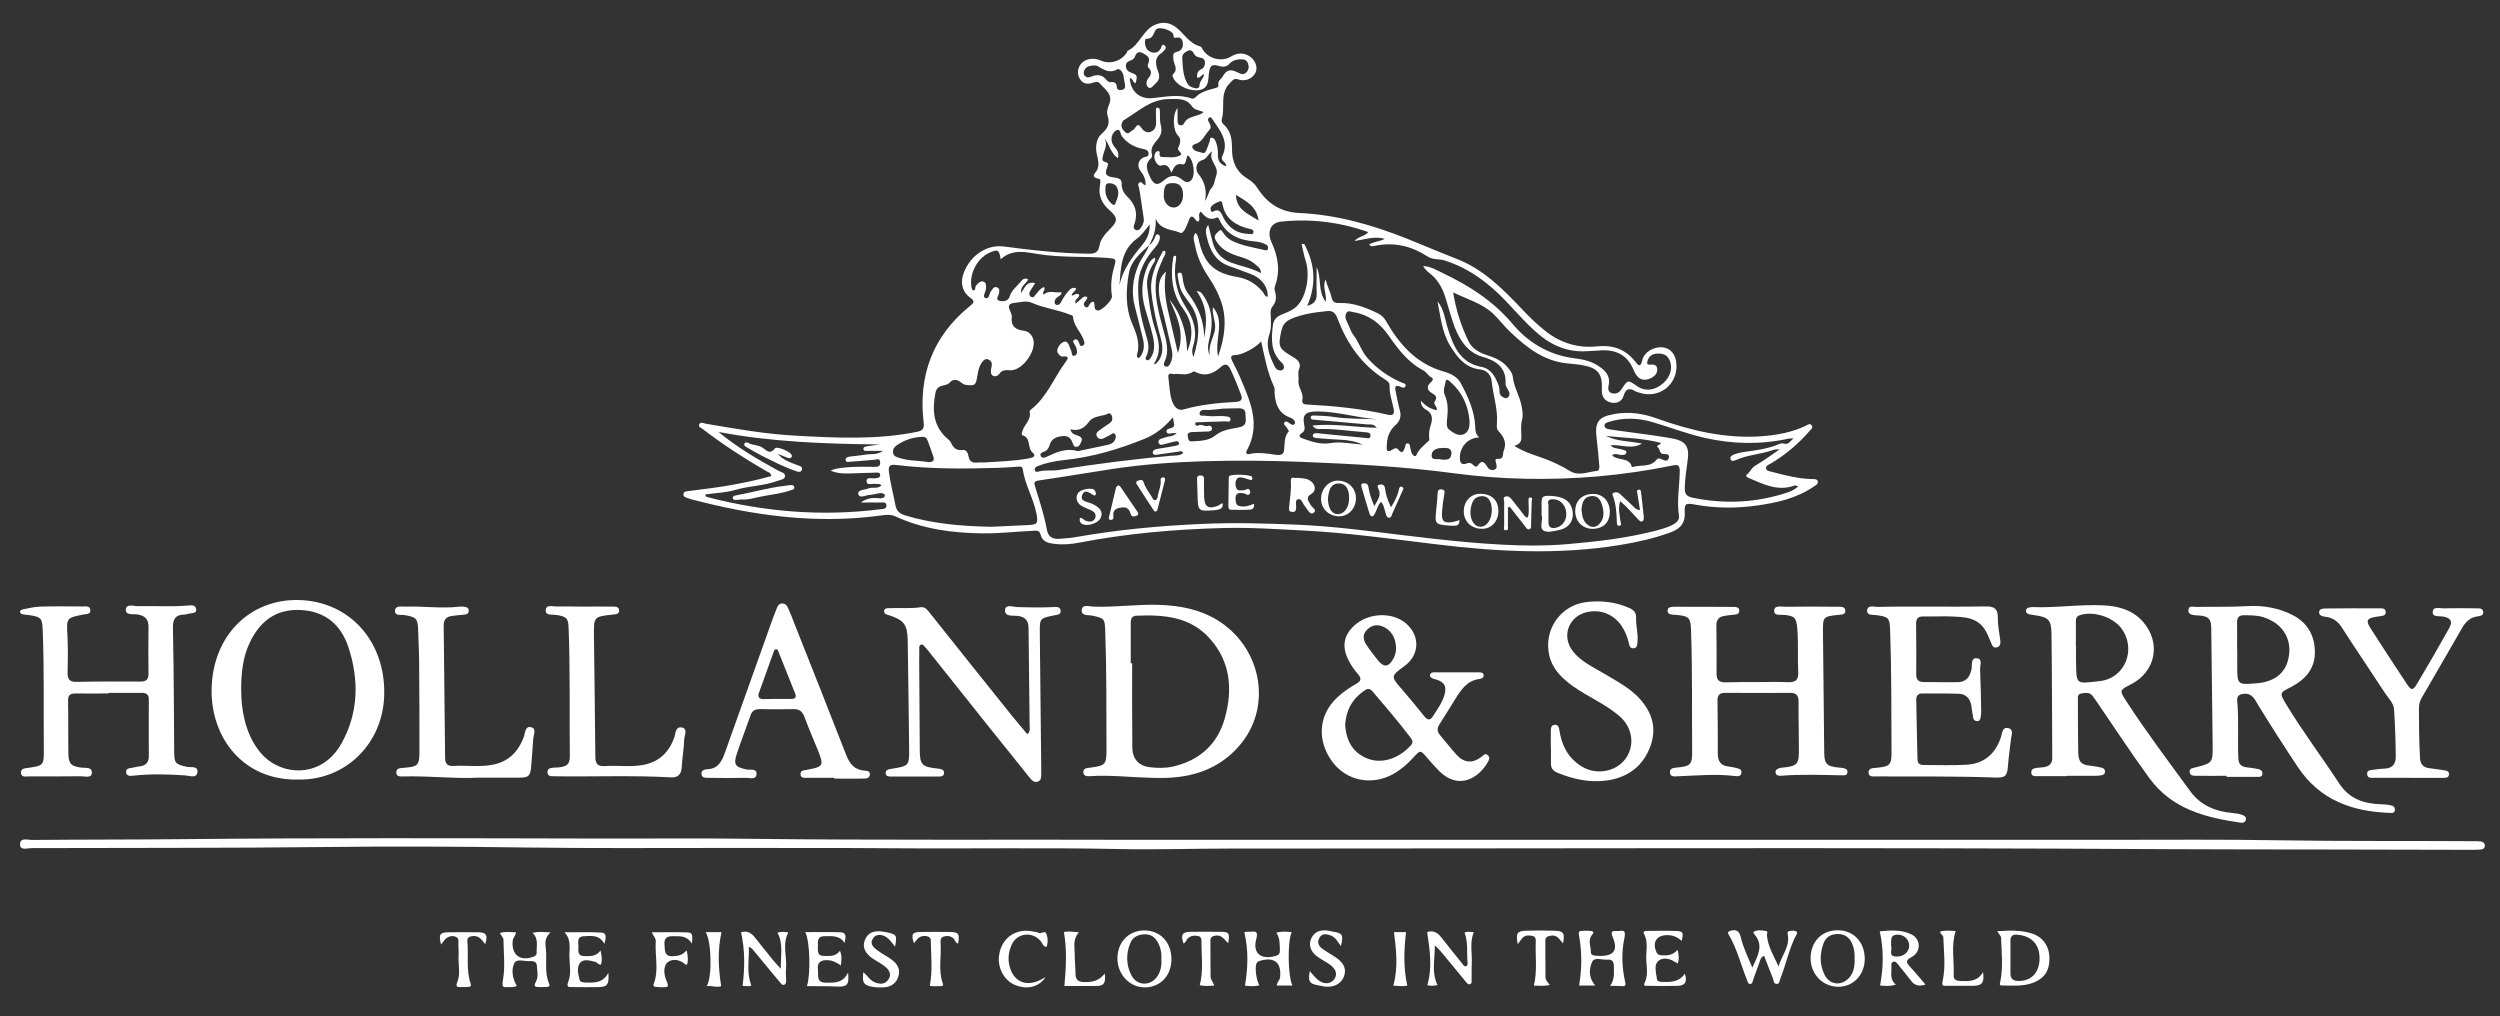 <?xml version="1.0" encoding="utf-8"?>
<!-- Generator: Adobe Illustrator 18.1.1, SVG Export Plug-In . SVG Version: 6.00 Build 0)  -->
<!DOCTYPE svg PUBLIC "-//W3C//DTD SVG 1.1//EN" "http://www.w3.org/Graphics/SVG/1.1/DTD/svg11.dtd">
<svg version="1.1" id="Layer_1" xmlns="http://www.w3.org/2000/svg" xmlns:xlink="http://www.w3.org/1999/xlink" x="0px" y="0px"
	 viewBox="0 0 1597.4 649.5" enable-background="new 0 0 1597.4 649.5" xml:space="preserve">
<rect x="0" y="0" width="1597.4" height="649.5" fill="#333333" stroke="none"/>
<g>
	<path fill="#FFFFFF" d="M967.6,284.9c6.1,3.9,11.8,5.5,17.4,7.5c6.3,2.2,12.3,5,18,8.5c5.8,3.6,11.7,0.5,17.4,0
		c1.8-0.2,1.6-2.7,1.4-4.3c-0.5-5.5-0.9-10.9-1.6-16.4c-1.4-10.6,1.1-13.9,11.5-15.7c9.3-1.6,18.2-0.3,27,2.9
		c21.8,7.8,44.1,13.1,67.5,11.3c9.5-0.7,18.8-2.5,27.5-6.6c1.3-0.6,2.8-2,4-0.2c0.9,1.3-0.5,2.5-1.4,3.4
		c-7.1,8.3-15.4,15.2-24.7,20.8c-1.2,0.7-3.2,1.3-3.2,2.9c0.1,2,2.4,2.1,3.8,2.5c8.4,2.2,16.8,4.4,25.5,4.6c1.4,0,3.4-0.2,3.8,1.5
		c0.4,1.7-1.4,2.5-2.6,3.3c-10.9,7.5-23.4,10.3-36.2,12.1c-13.4,1.9-26.9,1.8-40.3-0.7c-5.5-1-6.2-0.2-5.9,5.3
		c0.3,6.1-2.2,10.1-9.2,12.6c-10.3,3.8-21.1,6.2-32,8c-39.2,6.4-78.3,4.4-117.5-0.4c-28.1-3.4-56.1-7.3-84.4-8.8
		c-17.5-0.9-35-2.1-52.4-1.6c-30.6,0.8-61.2,3.5-91.3,9.3c-5.2,1-10.5,1.5-15.9,0.8c-4.3-0.5-7.8-1.3-9-6.2
		c-0.7-2.9-3.4-2.2-5.5-2.1c-10.5,0.5-20.9,1.7-31.4,1.6c-19.2-0.2-38.2-2.7-55.9-10.9c-3.1-1.4-6.3-0.9-9.4-0.5
		c-41,5.6-81,0.1-120.6-10.3c-0.6-0.2-1.3-0.3-1.9-0.6c-1.5-0.6-3.7-0.8-3.4-2.9c0.2-1.7,2.2-1.7,3.7-1.9c7.4-1,14.9-1.8,22.3-3
		c10.1-1.7,20.2-3.7,30.1-6.5c-0.2-2.3-2-2.5-3.2-3.2c-14-8.1-27.6-16.9-40.4-26.7c-1.1-0.8-3.2-1.5-2.4-3.2
		c0.8-1.8,2.7-0.7,4.1-0.4c19.2,3.3,38.4,6.7,57.9,7.7c25.8,1.4,51.6,2.7,77.2-2.5c3.5-0.7,4.6-2,4.2-5.7
		c-3.6-30.2,5.7-55.4,29.7-74.8c2.4-2,3.2-2.9-0.1-5.3c-4.5-3.2-6.1-8.6-4.6-13.9c3-10.9,13.8-20.4,26.3-18.7
		c17.9,2.4,36,4.4,54.2,4.6c3.8,0,6.1-0.7,6.8-5.1c0.7-4.3,3.8-7.7,6.9-10.8c5-5.1,4.8-7.2-0.4-11.8c-4.8-4.2-7.4-9.3-6.2-15.9
		c0.3-1.4,0.7-3.9-0.5-4.2c-6.3-1.2-2.1-3.7-1.1-6.1c1.3-3.3,0.3-6.6-0.4-9.8c-1.1-4.7-0.1-10,2.8-12.6c4.3-3.8,5.9-6.9,4-12.3
		c-0.6-1.8,0.1-4.4,0.9-6.3c3.1-7-2.5-10.1-6-14.1c-1.1-1.2-2.8-0.7-4.3-0.2c-4.2,1.4-7.3,0.2-8.9-3.9c-1.7-4.3,0.7-9.1,4.9-10.7
		c3.1-1.2,6.2-0.9,9.2,0.4c5.9,2.7,13.4,0.2,16.7-5.3c0.2-0.3,0.1-0.8,0.3-0.9c7.7-3.5,9.6-12.9,17.2-16.5c5.2-2.4,10-1.7,14.3,1.8
		c4.9,4,8.2,10.1,14.9,11.8c1,0.3,1.3,1.4,1.8,2.2c3.7,5.9,12.2,7.9,18,4.3c3-1.8,6.1-2.5,9.5-1.3c4.8,1.7,7.8,6.7,6.4,10.9
		c-1.4,4.1-6.5,6.7-11.1,5.1c-2.9-1-3.3,0.1-5.4,2.1c-7,6.9-3,15.6-5.3,23c-0.4,1.3,0,2.6,1.1,3.6c5,4.3,5.4,10.2,5.4,16
		c0,8.2,3,14.5,10.1,18.8c2.4,1.5,4.6,3.3,6.1,5.8c6.3,9.9,14.9,15.5,26.9,16c23.9,1.1,46.6,7.6,68.7,16.4
		c10.5,4.2,20.9,8.7,31.5,12.8c16.9,6.5,29.2,18.8,41.3,31.5c5,5.3,10.2,10.5,16,15c9.7,7.5,20.7,10.8,32.7,9.5
		c9.7-1,17.7,1.6,24,9.3c2,2.4,3.5,5.2,4.9-0.6c1.3-5.4,8-8.9,13.5-8c4.9,0.8,8,4.8,8.3,11c0.6,12.9-11.1,21.9-23.4,18
		c-1-0.3-2-0.5-2.8-1c-3.8-2.2-6.2-2-7.6,2.9c-1.1,3.9-4.7,5.2-8.5,4.2c-3.8-1.1-5.6-4-5.4-8c0.6-10.1-2.5-14.1-12.5-15.8
		c-3.4-0.6-6.9-0.8-10.4-1.2c-14.6-1.7-25.4-10.3-35.5-19.9c-3.9-3.6-7.1-8-10.9-11.6c-7.2-6.9-16.9-9.4-25.7-13.8
		c1.8,11.2,5.1,21.6,9.9,31.4c2.1,4.3,6.2,6.8,10.8,8.4c5.2,1.7,10.5,3.6,14.1,8.1c1.5,1.8,3.1,3.7,3.3,6.1c0.7,6.7,4.6,12.5,5.7,19
		c0.4,2.4,1.1,5.4,0.2,8.5c-0.9,3.2-0.5,7.2-0.4,10.8C972.1,281.8,971.6,283.6,967.6,284.9z M734.2,156.7c1.9-1.2,3-3.1,3.8-5.1
		c0.3-0.9,0.7-2.2,1.9-1.8c1.4,0.4,1.3,1.8,1.1,3c-0.8,3.4-3.4,5.7-5.4,8.3c-4.6,6.1-8,12.6-8.3,20.4c-0.5,11,1.7,21.5,4.8,31.9
		c1.4,4.7,2.8,9.3,0.4,14.1c-0.4,0.8-1,2,0.3,2.6c1.1,0.5,1.8-0.6,2.4-1.4c3-4.4,2.5-9.3,1.4-14c-1.4-6-3.3-11.9-5-17.8
		c-2.4-8.4-2.3-16.8,0.9-25c1.1-2.8,2.2-5.8,5.5-7.3c0.5,2.5-1.1,3.7-1.9,5.2c-2.2,4.2-3.6,8.7-3.1,13.4c1.1,9.3,2.2,18.6,5.2,27.5
		c2.4,7.4,3.9,14.5-0.8,21.5c0,0.1,0.3,0.4,0.5,0.7c4.6-3.5,6-9.1,3.7-17.1c-2.6-9.5-4.8-19-5.9-28.8c-1.1-9.8,2.8-18.2,7.3-26.4
		c0.1-0.3,0.8-0.2,1.4-0.4c0.8,2-0.5,3.3-1.1,4.7c-2,4.6-4.2,9.1-4.7,14.2c-1,10.6,1.8,20.8,4.5,30.9c1.9,7.2,4.4,14,0.9,21.3
		c-0.5,1-0.6,2.5,0.9,2.9c1.4,0.4,2.2-0.7,2.7-1.7c1.5-2.7,1.8-5.8,1.2-8.7c-1.4-6.5-3.1-12.9-4.5-19.4c-1.5-7-4.2-13.7-3.8-21
		c0.2-3.8,1.3-7.2,4.5-9.8c-1.6,9-0.4,17.6,1.6,26.2c2,8.6,4,17.2,6,25.7c4.6-12.5-0.4-23.3-5.4-34.1c7.2,8.6,11.2,20.7,11.3,33.2
		c4.4-10.3,3.5-19.1-2.6-27.4c-7.2-9.8-8.1-20.9-6.3-32.4c0.1-0.8,0.4-1.6,1.8-1.3c0,0.5,0.2,1.2,0.1,1.8c-2,11.3,0.1,21.6,6.5,31.4
		c4.7,7.2,7.3,15.3,4.4,24.3c-0.7,2.1-1,4.4,0.2,7.1c3.9-12.9,5.3-24.8-3.5-35.7c-0.9-1.2-1.7-2.5-2.6-3.7
		c-2.6-3.5-3.2-7.6-3.9-11.7c-0.2-1-0.6-2.7,1.1-2.8c1.5-0.1,1.6,1.4,1.8,2.5c0.5,3.8,1.2,7.6,3.6,10.8c6.4,8.4,10.5,17.7,10.2,28.5
		c2.2-10.3,2.1-20.3-4.7-30c2.9,0.3,3.3,1.5,4,2.4c5.6,8,6.7,16.8,4.6,26.2c-0.9,4.1-2.4,8.3-0.1,12.5c-1.2-5.6,1.7-10.3,3-15.4
		c1.4-5.3-1.9-10.3-1.1-15.5c8.1,9.3,0.9,20.4,3.3,31.6c4.4-12.4,5.3-22.9,2.9-32c-1.9-7-5.3-13.3-9.3-19.3c-4-6-7-12.5-8.3-19.7
		c-0.5-2.5-1.9-5.3,0.3-8c1.7,1.6,1.8,3.5,2.2,5.2c3.4,14.5,9.7,20.5,24.5,23c6.7,1.1,12.1,4.4,16.4,9.7c0.8,1,1.1,2.9,3,2.9
		c0.3-6.3-3.9-11.9-10.8-14.5c-4.5-1.7-9-3.4-13.6-5c-8.7-3-12.5-10-14.4-18.3c-0.6-2.4-1.5-5.1,0.8-8.1c1,3.9,1.9,7.2,2.7,10.5
		c1.6,6.6,5.5,11.2,12,13.6c6.2,2.3,12.8,3.4,19,6.7c0-3.1-1.9-4-3.3-5.3c-4.5-4.4-10.9-4.9-16.2-7.4c-4.1-1.9-7.3-4.5-9.5-8.5
		c-1.7-3,1.1-4.5,2.3-5.8c1.3-1.5,2.3,1,3.1,2c1.6,2.2,3.7,3.8,6.2,4.9c6.3,2.8,13.1,3.8,19.7,5.4c0.8,0.2,1.8,0.4,2.1-0.7
		c0.5-1.3-0.1-2.3-1.3-2.9c-2.4-1.3-5-1.8-7.7-2c-9.5-0.8-17.4-4.3-21.8-13.4c-0.4-0.9-0.8-2.3-2-1.7c-4.7,2.1-7.4-0.7-10-3.9
		c-2.5,1.9,0.1,4.4-1.5,6.3c-0.5-0.1-1.1-0.1-1.3-0.3c-3.3-5-4.2-2.6-5.6,1.4c-0.8,2.4-2.9,6.9-4.6,6.2c-5.3-2.4-12.6-1.5-15.9-9.1
		C738.9,146.2,737.1,151.6,734.2,156.7c-5.5,5.1-11.5,9.9-12.9,17.9c-1.9,10.9-2.3,21.9,2.2,32.4c2.8,6.4,5.1,12.7,3,19.7
		c-0.2,0.7-0.2,1.7,1.3,2.1c3.3-3.5,3.6-7.8,2.5-12.3c-1.7-6.8-3.3-13.6-5.1-20.3c-2.4-9-1.5-17.7,2-26.3
		C729,165.2,732.6,161.5,734.2,156.7z M979,348.6c8.6-0.1,16.1-0.3,23.5-1c18.3-1.6,36.4-3.7,54.2-8.2c4.2-1.1,8.4-2.1,12.3-4.2
		c2.3-1.3,4.2-2.9,3.8-5.8c-1.5-9.5,0.4-18.9,0.5-28.4c0-3.7-1.2-4.3-4.4-3.6c-15.8,3.2-31.8,5.6-47.9,7c-30.5,2.6-61,2.1-91.2-1.9
		c-32.6-4.4-65.3-6.1-98.1-7.4c-20.8-0.8-41.6-1-62.4-0.4c-19.5,0.6-38.9,2-58.2,4.9c-15.8,2.4-31.5,5.1-47.4,7.4
		c-3.1,0.4-3.1,1.6-2.3,3.9c2.8,9.1,5.8,18.1,7.5,27.5c0.8,4.6,3.6,6.1,7.7,5.9c4.1-0.3,8.3-0.6,12.4-1.4c25.8-4.5,51.8-6.9,78-8.1
		c21-1,41.9-0.4,62.9,0.5c22.2,1,44.1,3.9,66.1,6.6C924,345.3,951.9,348.4,979,348.6z M909.3,170c5.1,0.2,8.7,2.7,12.6,4.5
		c16.8,8,32.2,17.8,44.5,32.4c10,11.9,22.9,19.7,38.7,21.9c5.4,0.7,10.9,1.6,15.7,4.7c4.7,3,8.5,6.5,7,13c-0.5,2.1-0.1,4.2,2.3,4.8
		c2.5,0.6,4.6-0.4,6-2.6c4-6.1,4-6.1,9.9-2c5.1,3.6,11.4,2.9,16.8-1.9c4.8-4.3,6.3-10.3,3.7-15.2c-1.5-3-4-3.7-7.1-3.7
		c-2.9,0.1-5.3,1-6.4,3.9c-0.5,1.3-1.3,3.4,1.2,3.2c2.5-0.2,4.5,0,4.7,2.8c0.2,2.8-1.6,4.6-4,5.8c-4.7,2.3-8.6,0.9-11-5
		c-4.3-10.6-12.3-13.6-22.9-12.6c-2.3,0.2-4.7,0.2-7,0.4c-11.2,0.7-21.1-2.9-29.6-9.8c-8-6.5-14.8-14.4-21.9-21.9
		c-11.1-11.7-23.7-21.3-39.5-26.3c-3.6-1.1-7.5-0.3-10.8-2.5c-10-6.5-20.9-9.3-32.8-7c-1.5,0.3-3.1,1.1-4.6-0.6
		c3-2.1,6.6-1.8,10-3.7c-6.7-1.9-12.5,0.4-19.3,1.4c2.7-3.2,6.5-2.8,8.8-5.7c-18.4-6.5-36.9-8.7-55.8-6.7c-6.9,0.7-9,6.8-6,13.3
		c4.2,9.1,5.7,18.4,2.1,28.1c-0.4,1.2-0.2,2.3,0.1,3.4c1,3.4,0.8,6.6-1.6,9.4c-1.3,1.5-1.3,3.4-1.2,5.2c0.3,4.4,0.5,8.9-0.9,12.9
		c-2.5,7.6,0.4,13.9,3.5,20.3c0.7,1.5,1.8,2.4,3.4,2.5c1.1,0.1,2-0.3,2.4-1.4c0.4-1.5-0.3-2.6-1.3-3.6c-7.2-6.6-6.7-15.1-5.7-23.7
		c0.4-3.5,2.3-5.7,5.6-7c2.9-1.1,5.8-2.3,8.4-4.2c7.4-5.5,10-20.9,7-30.1c-1.2-3.5-1.7-7.2-2.6-10.7c0.5-0.1,1.1-0.1,1.6-0.2
		c6.8,12.5,8.1,25.5,2,39.6c4.8-1.2,6.2-3.9,6-7.9c-0.2-5.6,0-11.2,0-16.8c3.3,6.9,0.5,15.2,5.8,22.2c0.9-5.1-2.5-9.7,0-14.4
		c0.7,4.1,2.9,7.6,3.7,11.5c0.7,3.1,2.2,3.7,4.8,3.6c9-0.3,16.9,2.8,24.8,6.6c2.4,1.2,4,2.8,5.3,5.1c8.6,15,19.5,27.3,37.1,32.2
		c4,1.1,8.4,3.3,10.5,7.2c4.7,8.7,8.8,17.6,9.3,27.7c0.1,2.7,0.2,5.1,2.6,7.1c-7.2,0.2-12.4,5.9-12.4,12.9c0,3,0.8,5.1,4.4,3.7
		c1.6-0.6,2.9-0.4,4,0.9c0.8,1,2.2,1.7,3,0.5c2.6-3.8,4.1-2.5,6,0.6c0.9,1.6,2.7,2.8,4.7,2c2-0.8,1.4-2.7,1-4.3
		c-0.3-1.1-0.9-2.8,0.9-2.6c4.4,0.4,3.1-2.8,4-5.1c2.1-5.3,0.1-9-3.3-12.6c-1.3-1.4-1.2-3.4-1-5.3c0.6-9.1-2.5-17.8-3.4-26.7
		c-0.3-3.7-3-6.9-7.2-7.4c-9.6-1-14.7-7.7-19.2-15c-5.4-8.7-6.2-18.8-8.2-28.5c4.3,4.9,4.7,11.4,6.6,17.3
		c3.6,11.4,7.9,22.1,21.8,24.6c4,0.7,6.9,3.7,8.8,7.5c1.2,2.6,2.6,4.9,2.4,8c-0.1,2,1.1,3.4,3,4.2c1,0.4,2,0.3,2.7-0.6
		c1.5-1.8,0.4-3.4-0.5-5c-0.6-1-1.3-2.1-1.3-3.2c0.6-10.7-6.1-15-15-17.5c-5.9-1.7-10.1-5.5-13.4-10.6c-4-6.3-5.9-13.4-8-20.4
		c-1.9-6.3-3.3-12.6-7.8-18.1C915.6,175.6,911.7,174.1,909.3,170z M629,295.5c9.6-0.7,19.3-0.8,28.8-2.7c2.3-0.4,4.6-1.5,2-3.6
		c-3.6-3-0.8-9.6-6.6-11.1c-0.7-0.2-0.2-1.8,0.1-2.8c1.4-4.2,5.8-7.2,4.6-12.4c-0.1-0.4,0.7-1.1,1.2-1.5c10-8,14.4-20.1,21.7-30
		c0.9-1.2,3.4-4.3-1.8-3.6c-1.8,0.3-3.7-2.8-3.5-3.8c0.3-2.3,2-4.7,4.3-5.6c1.9-0.8,2.8,1.2,3.5,2.8c0.4,0.9,0.6,1.9,1.1,2.8
		c0.6,1.2,0.1,3.8,2.1,3.3c2.2-0.5,1.7-3,1.3-4.7c-0.2-0.9-0.8-1.8-1.3-2.7c-0.6-1-1.5-2.2,0.1-2.9c1.4-0.7,2.1,0.4,2.7,1.5
		c0.6,1.1,0.5,3.2,2.4,2.4c1.8-0.7,1.2-2.6,0.6-4c-1.9-5-6.3-8.8-6.7-14.5c-0.1-1-1.5-1.1-2.4-1.5c-7.7-3.1-16.1-4-23.6-7.3
		c-4-1.8-7.6-0.4-11.1-0.1c-7.6,0.7-1.6,5.8-2,9c-0.8,5.8,2.3,8.2,7.5,8.8c3.3,0.4,5.1,2.4,6.1,5.2c2.6,7.4-7,20.7-14.8,20.1
		c-3-0.2-5-0.3-6.8,2.3c-0.8,1.2-2.5,2-4,1.2c-1.5-0.8-1.5-2.5-1.3-4c0.1-0.7,0.3-1.3,0.4-1.9c0.4-2,0-3.6-2.1-4.5
		c-2-0.8-3,0.5-4.1,1.9c-1.9,2.5-2.4,5.4-2.9,8.4c-1,6.3-1.4,6.6-7.5,5.9c-1.3-0.2-2.1-0.9-3-1.6c-2.4-1.7-4.7-2.5-7.1,0.1
		c-1.3,1.4-3.2,1.7-5,2.1c-2.4,0.6-3.7,2.1-4.2,4.5c-2.1,11-1.6,21.4,7.8,29.4c0.8,0.6,1.6,1.4,2,2.2c1.5,3.3,3.3,5.5,7.5,4.9
		c2.3-0.3,3.5,1.8,3.8,3.9c0.5,3,2,4.4,5.1,4.2C625.6,295.4,627.3,295.5,629,295.5z M450.7,315.9c0,0.4,0.1,0.8,0.1,1.2
		c0.6,0.2,1.2,0.5,1.8,0.7c36.2,9.3,72.8,12.3,109.9,7.6c1.7-0.2,4.2-0.1,3.9-2.7c-0.3-2.3-2.6-1.5-4.1-1.6c-4.1-0.1-8.2,0-12.3,0
		c3.4-2.5,7-3.2,10.9-2.8c1.5,0.1,3,0.4,4.2-0.9c0.5-0.6,0.4-1.3-0.2-1.7c-1.3-1-2.9-0.6-4.3-0.3c-1.8,0.3-3.6,0.8-5.4,0.9
		c-2.4,0.2-6.2,2.5-6.8-0.8c-0.5-2.6,4.1-2.4,6.4-3.4c2.6-1.1,5.9,0.5,8.4-1.9c-1.2-1.6-2.7-0.7-3.9-1c-2-0.4-5.6,1.4-5.6-1.9
		c0-2.7,3.5-1.4,5.4-1.7c1.5-0.2,3.4-0.1,3.3-2.2c-0.1-1.8-2-1.4-3.3-1.4c-5.3,0.1-10.6,0.4-16,0.5c-3.8,0.1-7.6,0.2-12.4-1.8
		c1.9-0.7,2.5-1,3.1-1.1c8.2-1.6,16.5-1.4,24.8-1.3c1.9,0,3.9,0,3.8-2.7c-0.1-3.3-2.3-1.9-4-1.8c-5,0.4-9.9,0.9-14.9,1.2
		c-1.2,0.1-3.1,0.7-3.2-1.2c-0.1-1.6,1.7-1.9,3-2.1c3.5-0.5,7-0.7,10.4-1.3c3-0.5,6.4,0.5,10.4-2.3c-4.2,0-7.1,0-10,0
		c-0.9,0-2.2,0.2-2.4-1.1c-0.2-1.3,1.1-1.6,2-1.8c2.9-0.5,5.7-0.8,8.6-1.2c-34.6-0.4-69-1.5-103.2-8c12,9.9,25,17.5,38.3,24.8
		c1.7,0.9,4.5,1.3,4.2,3.6c-0.3,2-3,2.2-4.9,2.9c-8.6,3.2-17.9,3.1-26.7,5.7C464,314.8,457.2,315,450.7,315.9z M633.3,336.6
		c6.8-0.3,15.3-0.7,23.8-1.1c5.8-0.3,6.3-1.2,5.2-7.2c-1.9-9.8-7.4-18.5-8.8-28.5c-0.3-2-1.8-1.7-3.1-1.6c-3.8,0.2-7.6,0.6-11.5,0.7
		c-22.1,0.7-44.2,0.9-66.3-1.8c-3.5-0.4-5.2,0.2-4.6,4.5c0.9,7.1,2.8,14,4.1,21c0.7,3.9,2.7,5.6,6.2,6.7
		C595.8,334.6,613.6,336.2,633.3,336.6z M847.7,198.8c-7.7,0.8-15.5,1.8-22.8,5c-3.7,1.6-5.4,4-6.2,7.7c-2.2,10.1-1.7,11.2,7.5,16.6
		c3,1.7,5.4,4.1,3.9,7.6c-1.1,2.6-0.1,5-0.4,7c-0.7,4.7,3.3,8,2.5,12.3c-0.6,3.1,1,3.4,3.2,3.5c17.3,0.9,34.5,2.6,51.5,6.5
		c3.3,0.8,4.2-0.6,3.6-3.8c-1-4.9-2.8-9.6-2.6-14.7c0.1-1.9-1.3-3-2.7-3.9c-15.1-9.3-24.6-23.1-30.7-39.4
		C853.1,199.7,851.2,198.3,847.7,198.8z M1149,310.8c-1.3-0.4-1.9-0.7-2.3-0.6c-10.4,3.9-19.5-0.6-28.7-4.5c-1-0.4-3.3-1.3-1.7-2.6
		c2.1-1.6,2.8-4.2,5.3-5.6c5.3-3.1,10.3-6.8,15.4-10.3c-2-0.3-3.6,0.1-5.1,0.7c-7.4,2.4-15.4,2.8-22.6,6c-1.1,0.5-2.9,1.2-3.5-0.4
		c-0.7-1.8,1.1-2.7,2.4-3.2c2.2-0.8,4.5-1.3,6.8-1.6c7.2-1,14.5-1.9,21.4-4.8c1.1-0.4,2.1-0.9,3.4-0.5c2.8,0.9,3.8-1.1,6.2-3.3
		c-2,0.1-2.7,0-3.3,0.2c-17.8,3.9-35.6,3.5-53.4-0.5c-11.4-2.6-22.3-6.8-33.4-10.1c-9.2-2.7-18.7-3-28-0.1c-1.2,0.4-2.8,0.8-2.7,2.5
		c0.2,1.5,1.7,2,3,2.2c2.8,0.5,5.6,0.8,8.4,1.2c10.2,1.4,20.4,2.7,30.6,4.4c10.2,1.7,12.6,5.3,11,15.3c-0.8,5.4-1.5,10.9-1.7,16.4
		c-0.1,3.7,0.8,5.5,4.9,6.4c18.8,3.9,37.4,3.4,55.8-1.8C1141,315,1145.2,314.2,1149,310.8z M678.2,186.7c0.2,1.5-0.7,1.9-1.3,2.3
		c-1.7,1.1-3.4,2.3-3,4.7c0.1,0.5,0.9,1.2,1.4,1.2c2.3-0.1,2.7-2.1,3.6-3.6c1-1.5,1.9-3.2,3.1-4.5c1.4-1.6,2.7-3.5,5.5-2.7
		c0.1,2.2-2.9,2.7-2.7,4.9c1.6-0.5,3-1.9,4.7-0.8c0.5,2.4-3.5,2.8-2.2,5.8c1.3-1.1,2.4-2.1,3.5-3c1.1-1,2.2-2.2,3.9-1.1
		c0,0.3,0,0.7-0.1,1c-1,1.6-3.4,3.4-1.2,5.1c1.9,1.5,2.4-1.4,3.5-2.4c1.7-1.6,2.3-0.7,2.4,1c0.2,1.6-0.2,3.5,2.2,3.8
		c2.4,0.3,9.4-6.7,9-9.1c-1-6.4-0.4-12.6,1.4-18.7c1.5-5.3,1.2-5.3-4.4-5.8c-14.6-1.1-29.3-0.1-43.8-2.4c-8.1-1.3-16.9-3.6-24.3,3.3
		c-0.9-6.3-1.9-6.7-7.6-4c-7.7,3.7-12.7,13.7-11,22.2c0.2,0.8,0.4,1.6,1.5,1.7c1.3-0.6,0.6-2.1,1.3-3c1.3-1.7,3-3.4,4.9-2.6
		c1.9,0.7,1.6,3.3,1.4,5.1c-0.3,1.9-2.3,4.6-0.3,5.3c2.6,1,2.3-2.8,3.6-4.3c1-1.2,1.7-3.3,3.8-2.5c2,0.8,1.6,2.6,1.2,4.3
		c-0.5,1.6-2.3,3.8,0.7,4.4c2.3,0.4,5.3,0.2,6.2-2.8c1.3-4.3,5-6.7,7.5-10c0.9-1.1,2.5-2.2,4.4-0.9c-1.5,2.8-5.1,4.3-4.6,8.6
		c2.4-3.2,3.5-7.7,9-6.3c-1.2,1.8-2.2,3.5-3.2,5.1c-0.7,1.3-0.8,2.7,0.5,3.6c1.6,1.1,2.3-0.4,3.1-1.4c1.6-1.8,2.9-4,5.3-4.8
		c1.4,1.9-1.7,3-0.2,4.9C670.3,185,674.3,187.5,678.2,186.7z M918,262.1c0.6-2.6-2.6-3.6-1.2-5.6c1.9-2.9,0.3-4-2-5.4
		c-3-1.8-3.4-4.2-0.7-6.7c1-0.9,2.3-2.3,0.6-3.2c-2.2-1.1-3.2-3.5-5.2-4.5c-9.8-5.1-16.2-13.6-22.3-22.4
		c-5.5-7.8-12.6-13.2-22.2-14.8c-1.6-0.3-3.6-1.3-4.6,0.3c-0.9,1.4-1,3.5,0,5.2c1.6,2.9,2.3,6.3,4.4,9.1c3.5,4.5,5.1,10.3,8.9,14.6
		c6.2,7,13.6,12.2,22.1,15.8c1,0.4,2.7,0.6,2.3,2.1c-0.6,1.8-2.2,1-3.3,0.5c-3.9-1.7-3.5,0.9-3,3.1c0.8,4.4,1.8,8.8,2.9,13.2
		c0.7,2.8-0.6,6-2.5,7.7c-3.7,3.2-5.8,7.2-6,12.2c-0.1,3.1-1.2,7.1,4.2,3.6c0.9-0.6,2.1-0.7,2.8,0.1c3.1,3.9,3.7,0.9,4.6-1.6
		c0.3-0.9,0.3-2.2,1.7-2.1c1.3,0.1,1.3,1.4,1.5,2.3c0.4,1.3,0.5,2.6,1,3.9c0.5,1.3,2.4,2.7,2.9,1.5c1.7-4.1,5.1-6.6,8.1-9.4
		c0.4-0.3,0.2-1.3,0.2-1.9c-0.3-2.7,0.1-5.2,0.9-7.8c1.4-4.1,1.5-7.8-3.2-10.3c-1.7-0.9-3.1-3-3-5.5
		C910.5,259,913.7,261.3,918,262.1z M805.8,218.1c-2.4,3.3-11.5,8.6-16.1,8.7c-3.8,0.1-3.4,1.6-2.3,4c1.6,3.3,3.4,6.5,4.8,9.9
		c6.4,15.2,13.7,30.3,4.5,47.1c-0.9,1.6-0.2,2.8,1.7,2.3c5.7-1.3,11.2-0.3,16.8,0.5c2.1,0.3,4.6,0.2,5.1-2.1
		c0.9-4.3-0.3-9.1,3.2-12.9c0.2-0.2-0.9-1.6-1.4-2.5c-0.6-1.1-2.5-1.9-1.3-3.3c1.2-1.3,2.4,0.3,3.5,0.9c1,0.5,2.2,1.5,3,0
		c0.6-1.1-0.3-2.2-1.3-3c-0.7-0.5-1.4-0.8-2.2-1.1c-7.1-2.8-9-8.8-9.4-15.6c-0.1-1.3,0.3-2.5-0.3-3.8
		C809.7,237.9,808.1,228,805.8,218.1z M721.9,49.8c0.3,8.6,6.4,13.7,14.4,12.9c8.4-0.8,16.9-2.8,25.2,0.3c0.6,0.2,1.8-0.2,2.2-0.7
		c3.4-3.6,7.9-4.7,12.5-5.9c1.2-0.3,2.6-0.7,2.3-2.1c-0.5-2.8,1.8-3.7,2.7-5.3c3.2-5.9,6.6-4.2,10.7-2.2c1.6,0.8,3.3,0.8,4.6-0.7
		c1.5-1.6,1.7-3.6,0.9-5.6c-0.6-1.8-2-2.6-3.9-2.6c-2.9-0.1-5.7,0.5-7.8,2.7c-1.9,2.1-3.8,2.4-6.6,1.6c-5.2-1.5-6-0.2-6.7,5
		c-0.5,3.9,0.1,9-5.7,10.3c-5.5,1.1-13.3-1.9-16.3-6.5c-0.8-1.1-1.7-2.8-0.8-3.7c3.6-3.1,0.2-6.7,0.1-9.6c-0.1-3.2-0.4-3.9,2.7-4.7
		c2.5-0.6,3.7-2.9,3.4-5.4c-0.2-2.4-1.4-4.2-4.3-3.5c-2,0.4-1.5-1.1-1.8-2.1c-0.9-2.9-9.6-5.4-11.2-3c-1.6,2.5-1.8,6-6.1,5.8
		c-0.7,0-0.9,1.6-0.8,2.7c0.2,2.7,1.3,4.9,4,5.8c2.7,0.8,4.9,0.2,6.2-2.6c0.4-0.9,0.7-2.8,2.2-1.8c1.2,0.8,1.1,2.3-0.2,3.4
		c-0.6,0.5-1.1,1.3-1.8,1.7c-4.8,3-3.4,8-2.1,11.4c1.6,3.9,0.7,6-1.8,8.2c-1.3,1.1-2.7,3.6-4.4,2.2c-1.7-1.4-1.4-4,0.1-5.9
		c1.9-2.2,2.3-4.4,0.1-6.6c-1-1.1-0.4-2.2,0-3.2c1.2-3.5-1.1-4.7-3.6-6.1c-2.9-1.6-4.3-0.2-5.2,2.4c-0.5,1.3-1.8,1.9-3.1,2.4
		c-1.8,0.6-2.8,1.8-2.6,3.7c0.2,2,1.3,3.2,3.3,3.9c4,1.5,4.2,1.9,2.9,6.8C723.8,52.9,724.1,50.3,721.9,49.8z M769.1,71.6
		c-3-1.2-5.9-1.3-7.5-3.7c-3.8-5.5-9.4-4.6-14.8-4.6c-11.7,0.1-19.7,8.1-28.9,13.6c-0.4,0.2-0.6,0.8-0.8,1.2
		c-1.4,2.6,0.1,4.5,1.7,6.2c2.2,2.2,3.4-0.5,5.1-1.2c1.8-0.7,2.5-5.8,5.4-1.4c1.5,2.2,3.5,3.4,5.9,2.5c2.6-0.9,3.6-3.3,3.5-6
		c-0.1-2.5-0.1-5-0.1-7.5c0-0.8-0.2-1.8,1-1.9c1,0,1.5,0.9,1.5,1.7c0.2,3.2-0.2,6.5,0.6,9.4c1,3.8,0.2,6.6-2.3,9.5
		c-2.2,2.6-4.6,5.4-3.3,9.4c0.2,0.6-0.1,1.8-0.6,2.3c-4.3,3.7-2.6,7.6-0.8,11.7c2.3,5.2,4.7,6.2,8.9,2.5c4.2-3.6,7.7-3.9,11.9-0.4
		c1.5,1.3,3.5,2.2,5.4,0.5c3.3-3,1.9-13.5-2-16.2c-1.3,2-0.8,6.4-3.5,5.8c-4.5-0.9-5.2,2.1-6.9,5.3c-1.5-3.2-2.5-5.9-6.7-4.5
		c-2.2,0.7-4.9-4.1-4.1-6.8c0.4-1.1,0.9-2.4,2.2-2.4c1.7-0.1,0.9,1.3,1,2.2c0,1,0.7,1.5,1.6,1.5c4.2,0,8.5,1.1,12.3-1.5
		c-0.2-2-2.9-2.7-1.9-4.6c1.6-3.1,1.7-5.8-0.2-7.6c-3.3-3.2-3.7-13.4-0.3-17.6c0,2.9,0,5.5,0,8.1c0,1.2,0.1,2.4,1.5,2.9
		c1.1,0.3,2.2-0.2,2.6-1.1C759,73.6,765.2,75,769.1,71.6z M750,239.1c-3.6-1.1-3.7,0.7-3.4,2.4c0.6,4.8,0.7,9.7,2.1,14.2
		c1,3.1,3.2,7.2,7.6,5.9c10.9-3.1,22.1-4.2,33.4-4.8c3.4-0.2,4.5-1.7,3.2-4.8c-2.1-5.4-4.2-10.8-6.7-16.1c-1.6-3.4-3.6-3.7-6-1.5
		c-5,4.5-10.3,6.5-16.7,3.1c-0.4-0.2-1.1-0.2-1.4,0.1C758,240.5,753.4,238.3,750,239.1z M732,118.2c0.1-3.7-1.3-6.5-3.3-9
		c-2.4-3-1.4-7.3,2.2-8.7c1.4-0.5,3.1-0.2,3-2.4c-0.2-2.4-2-2.6-3.9-3c-5.3-1.2-9.9-3.6-13.2-8.1c-1-1.4-0.9-5.1-3.4-3.8
		c-2.3,1.2-3.7,4.2-3,7.3c0.4,1.7,1.4,3,2.5,4.3c1.4,1.7,2.1,3.6,1.4,6.3c-4.8-3.3-5.3-8.8-8.7-12.9c2.7,4.5-0.4,8.1-1,12.1
		c-0.2,0.9-0.6,2.4,1,3c2.7,0.9,2.7,0.9,1.9,3.4c-1,3-2.2,5.4,2.8,6.5c1.7,0.4,6.6,0,6.4,4c-0.2,3.6,1.5,6.4,3.6,8.4
		c5,4.9,6.9,10.3,4.7,17.1c-0.5,1.4-1.4,3.6,0.9,4.3c1.8,0.6,3-1.1,3.8-2.6c0.8-1.5,1.4-3.1,1.1-4.8c-0.9-6.2-1.8-12.5-2.8-18.7
		c-0.2-1.4-1.5-3.1,0-4.2C729.7,115.3,730,118.4,732,118.2z M749.5,266.6c-5.7,6.7-11.4,11-18,13.7c-16.7,6.8-33.9,11.9-51.9,13.7
		c-5.6,0.6-11.2,1.7-16.5,3.8c-1.1,0.4-2.2,1.2-1.9,2.6c0.3,1.3,1.6,1.2,2.5,0.9c4.2-1.2,8.6-0.3,12.9-1c23.8-4,47.7-6.9,71.7-9.1
		c2.6-0.2,5.5,0.2,7.8-1.8c-1.1-1.7-2.3-0.9-3.3-0.8c-4.5,0.6-8.9,1.3-13.3,1.9c-1.2,0.2-2.6,0.4-2.9-1.1c-0.2-1.4,1-2,2.1-2.4
		c1.1-0.3,2.3-0.4,3.4-0.6c3.1-0.5,6.2-1,9.3-1.6c0.9-0.2,2.2-0.5,1.9-1.8c-0.3-1.3-1.6-1.1-2.5-0.9c-1.8,0.3-3.6,0.9-5.3,1.3
		c-1.9,0.4-4.6,1.8-5.2-0.5c-0.7-2.7,2.6-2.7,4.5-3.5c2.1-0.8,4.8-0.2,7.1-2.8c-1.4,0.1-2.1,0.2-2.7,0.2c-1.4,0-3.3,1-3.8-0.9
		c-0.4-1.6,1.5-2,2.7-2.3C751.9,272.5,749.6,270.1,749.5,266.6z M870.6,284.1c-4.4-2.1-9-2.9-13.6-3.1c-5.3-0.2-10.6-0.7-15.9-1.1
		c-1-0.1-2.3-0.4-2.3-1.5c0-1.4,1.4-1.7,2.6-1.6c1,0,2,0.2,3,0.3c9.3,0.9,18.5,1.8,27.8,2.7c1.3,0.1,3.4,1,3.5-1.4
		c0.1-2-1.8-2.1-3.2-2.2c-9.3-0.7-18.5-2.2-27.9-2.1c-1.9,0-4,0.6-6-2.2c13.8-1.5,27.1,1.2,41.1,1.4c-2.2-2.7-4.2-2-5.9-2.1
		c-11.3-1-22.5-2-33.8-3c-1.1-0.1-2.7,0-2.5-1.7c0.2-1.2,1.6-1,2.5-1c3.8,0.2,7.7,0.2,11.4,0.8c9.5,1.5,19.1,1.2,28.7,1.6
		c-12.9-0.9-25.4-5-38.5-5c-7.4,0-9.7,2-8.2,9c0.4,1.7,0.3,3.5-1.2,4.5c-3.3,2.2-1.7,3.2,0.8,4c5.6,1.9,10.8,3.8,17.3,2.7
		C856.8,282,863.8,283.6,870.6,284.1z M683.9,274.3c1,3.7,3.8,3.4,5.7,4.4c1.4,0.7,2.1,1.8,1.4,3.2c-0.7,1.4-1,3.3-3.1,3.6
		c-1.4,0.2-2-0.9-2.4-2.1c-1-2.9-2.5-5-6.1-4.8c-4.2,0.3-7.6,1.6-8.8,5.9c-0.6,1.9-1.4,3.3-3.3,4c-1.2,0.5-3,1-2.4,2.6
		c0.6,1.9,2.6,1.4,3.8,0.8c6.3-3,12.6-5.8,19.8-3.7c0.1,0,0.3,0,0.5,0c6.2-1.3,12.4-2.6,18.5-3.9c1.8-0.4,3.6-1,4.6-2.7
		c0.8-1.3,1.3-3,0.4-4.2c-1.2-1.5-2.3,0.2-3.4,0.7c-1.4,0.6-2.6,1.4-4,2c-1.5,0.7-3,0.5-4-0.9c-1.1-1.6-0.4-2.9,0.9-3.9
		c2.3-1.7,4.6-3.3,6.9-4.8c1.6-1.1,2.1-2.5,1.7-4.3c-0.3-1.3-1.4-2.5-2.4-2c-4,2.1-9.4,1.2-12.4,5.3
		C693,273.4,689.5,275.7,683.9,274.3z M1049.2,283.4c-7.2,4.2-13.8,0.2-20.2,1.2c2.3,2.3,5.2,1.8,7.6,2.7c1.1,0.4,2.7,0.4,2.6,1.8
		c-0.2,1.5-1.9,1.6-3.2,1.6c-1.8,0-3.7-1.4-6,0.2c3.8,3.8,11.1,0.9,12.7,7.5c0,0,0.3,0.1,0.5,0c5.2-1.6,11.4,0.4,15.4-4.8
		c0.9-1.2,2.1-0.6,3.2-0.1c1.7,0.7,3.7,1.8,4.5-0.9c0.7-2.5-1.6-2.5-3.2-2.5c-3,0-2.3-3.1-3.9-4.4c-1.6-1.2,1.9-1.2,2-2.7
		c-11.6-3.2-23.4-3.1-35.1-4.5C1033.1,282.1,1041,281.8,1049.2,283.4z M775.9,266c0,0,0-0.1,0-0.1c2.3,0,4.7-0.2,7,0.1
		c1.3,0.2,3.5,0.1,3.3,2.2c-0.2,1.9-2.1,1-3.3,1c-5.8,0.2-11.6,0.4-17.4,0.6c-0.8,0-1.9-0.1-1.8,1.1c0.1,1,1.2,1.4,1.9,1
		c2.2-1.3,4.1,1,6.3,0.2c1.1-0.4,2.5,0.3,2.5,1.7c0.1,1.6-1.4,1.8-2.5,1.9c-3.5,0.2-7,0.2-10.5,0.4c-1.4,0.1-2.8,0.6-2.5,2.4
		c0.3,1.5,0.1,3.7,2.6,3.5c5.1-0.3,10.5-0.2,14.8-3.6c3.3-2.6,6.9-3.8,10.9-4.5c1.8-0.3,3.6-0.6,5.4-1.1c4.8-1.3,3.1-5.3,3.2-8.3
		c0.1-3.1-2.2-3.7-4.8-3.6c-3.2,0.1-6.3,0-9.5,0.2c-4,0.3-7.9,1.1-11.9,0.8c-1.5-0.1-3.2,0.6-3.1,2.5c0.1,1.6,1.8,1.1,2.9,1.2
		C771.6,265.9,773.8,265.9,775.9,266z M939,269.1c-0.8-10-4.7-18.5-12.4-25.2c-0.9-0.8-2.6-2.4-2.9-0.1c-0.5,2.8-1.9,5.7-0.5,8.8
		c2,4.3,2,8.9,1.6,13.5c-0.2,2.9-1.1,6.7,1.1,8.4c2.5,1.9,5.8,4.5,9.5,2.9C938.8,275.7,939,272.4,939,269.1z M593.4,295.3
		c2.2,0,3.9-0.7,3-3.5c-1.2-3.6-2.5-7.2-3.9-10.8c-0.5-1.4-1.7-2-3.2-1.9c-6,0.2-11.4,2.1-16.3,5.4c-1.5,1-2.7,2.7-2.4,4.7
		c0.3,2.4,2.4,2.9,4.4,3.5C581,294.6,587.2,294.2,593.4,295.3z M765,49.7c-0.4-2.6,0.2-4.4,2.6-5.5c1.9-0.9,2.4-2.6,2.3-4.6
		c-0.2-2.1-1.7-2.6-3.5-2.9c-1.6-0.2-2.8-1-3.5-2.4c-0.8-1.7-2-2.7-4-1.8c-2.1,1-3.7,2.3-3.5,4.9c0.4,5.5,0.4,11.1,3.4,16.1
		c1.2,2,3,2.4,5,2.9c1.3,0.3,2.6-0.3,2.6-1.6c0-2.8,2.4-4.5,3.1-7.3C767.5,47.6,767.1,49.9,765,49.7z M783.5,106.2
		c0.2-3-4-3.1-2.5-6.4c4.6-9.5-1.5-16.4-6.3-23.6c-0.5-0.7-1.1-1.9-2.3-0.9c-0.7,0.6-0.7,1.5-0.2,2.3c1,1.8,2.2,3.9,0.5,5.5
		c-3,3-4.3,7.7-9,8.9c-1.4,0.4-2.5,1.4-1.5,2.9c1.4,2.1,4.1,2,6.2,2.8c1.6,0.6,2.3-1.4,2.9-2.9c0.6-1.5,1.2-3.1,1.7-4.6
		c0.2-0.9-0.2-2.2,1.3-2.2c1.1,0,1.7,0.9,2.2,1.8c1.3,2.8,1.8,5.7,1.7,8.7C778,102.3,779.3,105,783.5,106.2z M770,128.4
		c1.9-2.6,2-5.8,4-8.1c2.1-2.3,2.1-5.4,3.1-8.1c2.3-6.1-5.5-9.6-2.5-15.5c-2.8,1.6-3.5,4.8-6.1,5.5c-5.3,1.5-4.3,7-3.1,8.5
		C769.9,116.1,771.2,121.7,770,128.4z M699.1,41.8c-2.6,0.2-5,0.5-6.2,3c-0.6,1.3-0.7,2.7,0.3,3.7c1.8,1.9,3.7,0.4,5.6-0.1
		c3-0.8,5.6-0.3,7.7,2.1c0.9,1,1.8,2.2,3.2,2c2.4-0.3,3.7,0.4,3.9,3.1c0.1,1.9,1.8,2.2,3.4,1.8c1.9-0.4,2.1-1.9,1.8-3.5
		c-0.3-1.8-0.7-3.6-0.9-5.4c-0.4-2.4-2.5-5-4-4.2c-5.3,3-9-0.1-13-2.3C700.3,41.8,699.5,41.9,699.1,41.8z M715.3,182.4
		c2.1-10.6,8.5-18.6,15.1-26.6c2.5-3.1,4.4-7.1,4.2-12.4c-3,3.7-5.1,6.9-8.2,9.1C716.2,160,716.1,171.3,715.3,182.4z M749.6,117
		c-4.8-0.1-5.9,1.4-6,8c-0.1,4,2.7,7.5,6.2,7.6c3.3,0.2,6.1-3.3,6.1-7.6C756.1,119.8,753.9,117,749.6,117z M798.4,149.5
		c0.3,0,2.2,0.6,2.5-1c0.3-2-1.8-2.1-3.1-2.4c-8.5-2.2-15-6.4-16.7-15.7c-0.2-1.1-0.6-2.2-1.8-1.7c-2,0.8-4.1,1.6-5.4,3.4
		c-0.6,0.8-0.5,1.9,0,2.9c0.1,0.2,0.6,0.5,0.8,0.4c5.3-3.1,5.9,2,7.5,4.6C785.6,145.8,790.4,149.4,798.4,149.5z M789.7,124.5
		c0.4,9.7,7.8,12.1,14.5,16.4C802.9,131.7,796.3,128.6,789.7,124.5z M706.3,121c-0.2,3.6,1.3,6.5,3.7,8.9c0.8,0.8,2.1,1.8,2.7,0.1
		c1.2-3.2,2.8-6.5,1.1-10.1c-1.1-2.3-3.3-2.9-5.4-2.8C706.1,117.2,706.4,119.4,706.3,121z M920.8,293.6c3.3,0.3,6.2,0.5,6.6-3.6
		c0.3-3.9-3-3.8-5.1-3.8c-3,0-7.1,0.6-7.5,4.2C914.3,294.9,918.9,292.7,920.8,293.6z"/>
	<path fill="#FFFFFF" d="M720.8,536.6c222.1,0,426.2,0,630.4,0c34.5,0,69-0.3,103.5,0.3c42.2,0.7,84.3,0.3,126.5,0.6
		c1.3,0,2.7,0,4,0.2c1.4,0.2,2.5,1,2.5,2.6c0,1.7-1.1,2.4-2.5,2.5c-1.7,0.1-3.3,0.2-5,0.2c-30.5-0.1-61-0.1-91.5-0.2
		c-33.3-0.1-66.6,0-99.9-0.2c-201.1-1.2-402.2-0.4-603.4-0.4c-23.5,0-47,0.8-70.4,0.3c-48.3-1-96.6-0.1-145-0.5
		c-35.8-0.3-71.7-0.1-107.5-0.2c-42.8,0-85.7,0.3-128.5-0.3c-41.6-0.6-83.3-0.8-124.9-0.3c-63,0.7-126,0.5-189,0.7
		c-2.6,0-7.3,1.8-7.3-2.4c0-4.6,4.9-2.8,7.6-2.8c31.5-0.3,63-0.2,94.5-0.5c89.6-0.9,179.3-0.6,268.9-0.4c29.8,0.1,59.7-0.3,89.5,0.1
		C561.8,537,650.2,536.3,720.8,536.6z"/>
	<path fill="#FFFFFF" d="M1320.6,495.9c-6.2,0-12.3,0-18.5,0c-1.7,0-4.1,0.4-4.2-2.3c-0.1-2.4,2-2.8,3.9-3c1.3-0.2,2.7-0.2,4-0.4
		c3.6-0.5,5.6-2.3,5.5-6.3c-0.2-26.3-0.1-52.7-0.5-79c-0.1-9.1-2-10.6-11.2-11.9c-1.1-0.2-2.3-0.3-3.4-0.6c-1-0.3-1.7-1.1-1.7-2.2
		c0.1-1.2,0.9-1.8,1.9-2c0.8-0.2,1.6-0.4,2.5-0.3c15.2,0.6,30.3-1.9,45.4-1.1c9.5,0.5,18.5,3,25.1,10.6c11.6,13.5,8,31.8-7.9,39.9
		c-7.4,3.8-7.4,3.8-2.7,11c12.7,19.6,26.8,38.2,40.5,57c6.9,9.5,16.3,13.2,27.4,14.2c2.2,0.2,4.3,0.5,6.3,1.3c1.3,0.5,2.4,1.4,2,3
		c-0.4,1.6-1.7,2.1-3.1,1.9c-22.6-3.3-44.1-8.6-58.7-28.7c-11.2-15.4-21.6-31.2-32.3-46.9c-1.2-1.8-2.5-3.6-3.7-5.3
		c-1.9-2.7-4.8-2.1-7.3-1.7c-2.8,0.4-2.2,2.9-2.2,4.8c0,11,0,22,0.2,33c0.1,6,2.1,7.9,8.1,8.4c2.1,0.2,4.3,0.7,6.4,1.1
		c1.4,0.3,2.6,0.9,2.6,2.6c0,2-1.6,2.3-3.1,2.5c-1.3,0.2-2.7,0.2-4,0.2c-5.7,0-11.3,0-17,0C1320.6,495.8,1320.6,495.9,1320.6,495.9z
		 M1326.4,413c0,0,0.1,0,0.1,0c0,3.2-0.1,6.3,0,9.5c0.3,15.1-0.5,14.5,15.1,12.7c16.4-1.8,23.7-20.6,13.8-33.8
		c-5.5-7.3-18.1-11.2-26.6-8.3c-2.3,0.8-2.4,2.5-2.4,4.4C1326.4,402.7,1326.4,407.8,1326.4,413z"/>
	<path fill="#FFFFFF" d="M1422.7,495.7c-6.5,0-13,0.1-19.5,0c-1.7,0-4,0-4.1-2.6c-0.1-2.3,2-2.3,3.5-2.7
		c11.3-2.9,11.3-2.9,11.2-14.8c-0.3-24.8-0.6-49.6-0.9-74.4c-0.1-5.6-1.6-7.3-7.3-7.9c-0.8-0.1-1.7,0-2.5-0.1
		c-2.1-0.3-4.9-0.4-4.8-3.2c0.1-3.4,3.1-2.2,5-2.2c10.8-0.2,21.6,0.1,32.5-0.5c10-0.6,20,1,29.1,5.7c9.9,5,14.5,13.9,14.2,24.6
		c-0.2,10-6.4,16.8-15.1,21.3c-7.6,3.9-7.6,3.8-3.1,11.3c10.5,17.4,22.8,33.6,33.9,50.6c6.3,9.6,15.7,12.8,26.6,13.1
		c2.1,0,4.3,0.2,6.4,0.7c1.6,0.3,2.7,1.4,2.4,3.2c-0.3,1.8-1.8,1.7-3.2,1.6c-24-0.8-44.7-8.2-58.7-29.2c-8.8-13.2-17.3-26.5-25.6-40
		c-2-3.3-3.6-7.3-8.8-6.9c-3.2,0.2-4.7,1.5-4.4,4.6c1.1,12.1,0.2,24.3,0.7,36.5c0.1,3.4,1.5,5.3,4.8,5.8c2.5,0.3,4.9,0.6,7.4,1.1
		c1.7,0.3,3.4,1,3.2,3.2c-0.2,2.1-2,1.9-3.5,1.9c-6.5,0-13,0-19.5,0C1422.7,495.9,1422.7,495.8,1422.7,495.7z M1429.4,414.7
		c0,0,0.1,0,0.1,0c0,3.5,0,7,0,10.5c0,12.4,0,12.4,12.5,11.4c12.5-1.1,19.5-7.5,20.7-18.9c1.1-11-5.3-19.9-16.7-23.4
		c-3.9-1.2-7.9-1.1-11.8-1.2c-3.4-0.1-4.9,1.3-4.8,4.7C1429.5,403.3,1429.4,409,1429.4,414.7z"/>
	<path fill="#FFFFFF" d="M1123,435.8c6.5,0,13-0.2,19.5,0.1c4.6,0.1,6.7-1.2,6.5-6.3c-0.5-9.3,0.2-18.6-0.6-28
		c-0.6-6.8-1.6-8-8.2-8.7c-2.5-0.3-6.6,0.8-6.6-2.6c0.1-3.8,4.4-2.6,7-2.6c11.2-0.2,22.3-0.1,33.5,0c2.1,0,5-0.3,5,2.7
		c0,2.6-2.9,2.3-4.7,2.5c-9.4,1-9.7,1.3-9.6,10.6c0.3,25.8,0.5,51.6,0.8,77.5c0.1,7,1.6,8.6,8.7,9.4c1.2,0.1,2.3,0.1,3.5,0.4
		c1.5,0.3,3,1,2.6,2.9c-0.3,1.7-1.6,1.7-3.1,1.7c-13.1-0.2-26.3-0.8-39.4,0.3c-1.6,0.1-3.2-0.3-3.4-2.1c-0.2-1.9,1.4-2.4,2.8-2.9
		c0.2-0.1,0.3-0.1,0.5-0.1c12.1-1.1,11.6-2.5,11.6-14.4c0-9.3-0.3-18.7-0.2-28c0-4.1-1.7-5.6-5.7-5.5c-13.7,0.1-27.3,0.1-41,0
		c-3.6,0-5.2,1.3-5.1,5c0.2,11.3,0.2,22.7,0.2,34c0,4.4,1.7,7.4,6.4,8c1.8,0.2,3.6,0.6,5.4,1c1.7,0.4,3.5,0.8,3.3,3
		c-0.2,2.3-2.2,2.4-3.8,2.2c-12.3-1.6-24.6-0.3-36.8,0.1c-2,0.1-4.9,0.7-5.1-2.5c-0.1-3,2.7-2.8,4.8-3.1c8.3-0.8,9.5-2,9.4-10.1
		c-0.2-25.8,0.2-51.6-0.7-77.5c-0.3-8-1.1-9.1-9.2-9.9c-0.7-0.1-1.3,0-2-0.1c-1.7-0.2-3.7-0.3-3.8-2.4c-0.1-2.5,2.2-2.7,4-2.7
		c12.5,0,25,0,37.5,0.1c1.7,0,4.3-0.1,4.3,2.3c0.1,2.8-2.5,2.5-4.5,2.8c-1.8,0.2-3.6,0.3-5.4,0.7c-3.2,0.6-4.8,2.6-4.7,6
		c0.1,10.3,0.2,20.7,0.1,31c0,3.9,1.7,5.4,5.4,5.4C1109,435.8,1116,435.8,1123,435.8z"/>
	<path fill="#FFFFFF" d="M69.3,443.1c-7,0-14,0.1-21,0c-3.4-0.1-4.9,1.1-4.8,4.6c0.2,11.3,0,22.7,0.2,34c0.1,6.5,2,8,8.4,8.8
		c2.5,0.3,6.8-0.6,6.6,3.3c-0.2,3.6-4.2,2.2-6.7,2.2c-11.2,0.1-22.3,0.1-33.5,0.1c-2,0-5,0.8-5.1-2.4c-0.1-2.9,2.9-2.8,4.9-3.1
		c9.4-1.4,9.8-1.7,9.7-11.3c-0.2-25.5,0.3-51-0.7-76.5c-0.3-7.8-0.9-8.6-8.8-9.8c-1.3-0.2-2.7-0.2-4-0.5c-0.8-0.2-1.7-0.6-1.7-1.5
		c0-1,0.8-1.4,1.6-1.6c3.8-0.7,7.5-1.7,11.3-1.8c9.2-0.3,18.3-0.1,27.5-0.1c1.7,0,4.1-0.5,4.5,2c0.4,3-2.3,2.8-4.1,3.1
		c-11.3,2.2-11.1,2.2-10.5,13.7c0.4,7.8,0.3,15.7,0.1,23.5c-0.1,4.2,1.3,6,5.7,5.9c13.7-0.3,27.3-0.3,41-0.2c3.6,0,5.1-1.4,5-5.1
		c-0.1-9.8-0.2-19.7,0-29.5c0.1-5.1-2-7.5-7.1-8.3c-2.6-0.4-7.6,0.7-7.4-3c0.3-4.2,5.1-2.2,7.9-2.3c10.7-0.2,21.3,0.5,32-0.4
		c1.9-0.2,4.5-0.5,5,2.1c0.6,3-2.3,2.6-4.1,3c-1.3,0.3-2.6,0.7-3.9,0.7c-5.6,0.2-6.9,3.6-6.8,8.4c0.3,15.5,0.5,31,0.6,46.5
		c0.1,10.8,0.1,21.7,0.2,32.5c0,7.6,0.7,8.2,8.2,9.9c2.4,0.5,7-0.8,6.7,3.2c-0.4,4.4-4.9,2.5-7.4,2.3c-11.2-0.8-22.3-1.1-33.4,0.1
		c-1.9,0.2-4.5,0.6-4.8-2.1c-0.3-2.8,2.5-2.6,4.3-3c1.6-0.4,3.3-0.7,4.9-0.9c3.5-0.5,5.3-2.7,5.3-6.2c0-12.2-0.1-24.3,0-36.5
		c0-3.4-1.8-4.2-4.8-4.2c-7,0.1-14,0-21,0C69.3,442.9,69.3,443,69.3,443.1z"/>
	<path fill="#FFFFFF" d="M735.8,497c-13-0.3-25.9-1.9-38.9-1.1c-1.8,0.1-4.5,0.4-4.7-2.4c-0.1-2.7,2.4-2.8,4.4-3
		c9.8-1.3,10.4-1.9,10.4-11.9c-0.1-25.1,0.1-50.3-0.8-75.4c-0.3-7.9-0.5-8.1-8.1-9.8c-2.6-0.6-7.3,0.4-6.9-3.7
		c0.4-3.8,4.7-2.2,7.2-2.1c14.3,0.6,28.6-1.7,42.9-1.1c12.7,0.5,25.1,2.8,36.3,9.6c27.7,16.8,35.5,53.5,15.9,78.4
		c-12,15.2-28.5,21.8-47.6,22.5C742.5,497.2,739.1,497,735.8,497z M722.5,423.8c0.3,0,0.6,0,0.9,0c0,18-0.1,36,0.1,53.9
		c0.1,7.1,4,11.6,11.1,12.5c4.8,0.6,9.6,0.7,14.4-0.3c17.4-3.8,29.1-14.4,33.7-31.3c5-18.1,3.6-35.8-9.7-50.6
		c-12.6-14.1-29.5-15.3-46.9-14.6c-2.9,0.1-3.7,2.2-3.6,4.9C722.5,406.8,722.5,415.3,722.5,423.8z"/>
	<path fill="#FFFFFF" d="M931.1,429.6c4.7,0,9.3,0,14,0c1.3,0,2.9,0.2,2.9,2c0,1.4-1.3,2-2.4,2.2c-8.2,0.9-12.1,7-15.9,13.1
		c-3.3,5.2-6.4,10.5-9.8,15.7c-1.8,2.6-1.8,4.9,0.3,7.2c3.6,4.2,6.9,8.6,10.6,12.6c4.8,5.2,10.3,5.5,15.9,1.1
		c1.2-0.9,2.2-2.4,3.8-1.1c1.7,1.3,1.1,2.9,0.2,4.5c-5.9,10.3-18.5,18.1-31,5.9c-2.7-2.7-5.2-5.6-7.7-8.5c-4.5-5.2-4.4-5.2-8.9-0.3
		c-3.8,4.2-8.1,7.9-13.1,10.7c-13.7,7.5-29.9,4.1-38.8-8.1c-10-13.8-8.6-30,3.4-41.1c3.7-3.4,7.8-6.2,12.2-8.7
		c2.8-1.6,3.3-3.3,1-5.9c-2.6-3-4.9-6.3-6.6-10c-3.8-7.9-2.5-14.9,3.8-20.9c9.1-8.7,25.1-9.3,33.9-1.2c8.6,7.9,8,19.8-1.4,26.7
		c-9,6.6-9,6.6-1.5,15.2c4.8,5.5,9.4,11.2,14,16.9c2.1,2.6,3.8,3,5.7-0.1c2.7-4.4,5.9-8.5,7.3-13.6c1.4-5.3,0.1-7.9-5-9.6
		c-0.8-0.3-1.6-0.4-2.4-0.7c-1.1-0.5-2.2-1.1-1.8-2.6c0.3-1.1,1.4-1.4,2.4-1.4C921.1,429.6,926.1,429.6,931.1,429.6z M859.5,463.1
		c0.5,7.3,2.6,14.1,9.1,18.8c11.3,8.1,24.6,3.6,33-5.8c1.6-1.7,0.8-3.2-0.4-4.9c-7.7-10.1-15.9-19.7-24.1-29.3
		c-1.6-1.9-3.1-2.2-5.1-0.8C864.3,446.3,860.1,453.5,859.5,463.1z M892,414.1c0-6.8-3.5-12-9-14c-4-1.4-7.3-0.2-9.9,2.7
		c-2.6,2.7-2,6-0.3,8.8c2.2,3.5,4.9,6.7,7.4,10c4,5.2,7.2,4.8,10.3-1.1C891.6,418.3,892.1,416,892,414.1z"/>
	<path fill="#FFFFFF" d="M190.4,498.1c-34.4,0.7-55.5-26-55.2-57.3c0.4-34.4,24.3-58.3,56.1-57.4c32.2,1,55,26.4,54.2,60.6
		C244.8,475.2,220.6,498.8,190.4,498.1z M154.1,440.4c0.1,3.3,0.1,6.7,0.5,10c1.4,11.8,4.9,22.9,13,31.8c12.5,13.6,38,15.4,50.6-7.2
		c11-19.7,11.3-40.9,4.3-61.8c-4.6-13.8-14.5-22.5-29.9-23.4c-16.3-1-26.7,7.2-33.3,21.4C155.1,420.4,154.1,430.3,154.1,440.4z"/>
	<path fill="#FFFFFF" d="M656.4,469.1c2.1-1.7,1.5-3.5,1.5-5c-0.2-20.8-0.5-41.6-0.7-62.5c0-5-2-7.6-7.3-8.1
		c-2.8-0.3-8.2,0.7-7.7-3.9c0.4-3.7,5.1-1.8,7.7-1.7c7.6,0.2,15.3,0.4,22.9,0c1.9-0.1,4.6-0.5,4.9,2.2c0.3,2.7-2.3,2.7-4.2,3.1
		c-9.2,1.9-9.2,1.9-9.1,11.5c0.3,28.6,0.6,57.3,0.9,85.9c0,1.3,0,2.7,0,4c-0.1,2,0.1,4.2-2.4,4.9c-2.3,0.6-3.7-1-5-2.6
		c-8.1-10.1-16.2-20.3-24.4-30.4c-13.6-17.1-27.2-34.1-40.8-51.2c-0.4-0.5-0.8-1.1-1.3-1.5c-0.9-0.8-1.6-2.5-3.1-1.8
		c-1.2,0.5-0.9,2-0.9,3.2c-0.1,5.7-0.1,11.3,0,17c0.1,15.8,0.2,31.7,0.3,47.5c0.1,8.6,1.5,10.2,9.8,11.2c0.8,0.1,1.7,0.1,2.5,0.3
		c1.7,0.3,3.5,0.7,3.2,3c-0.3,1.9-2,2-3.5,2c-10.2,0-20.3,0-30.5,0c-1.5,0-3.2-0.2-3.3-2.2c-0.1-2,1.5-2.4,3-2.6
		c0.3-0.1,0.7-0.1,1-0.2c11.1-1.8,11.1-1.9,11-13.3c-0.3-22.8-0.5-45.6-0.9-68.5c-0.2-10.5-2.4-13.2-12.3-16.4
		c-1.3-0.4-2.8-0.7-2.8-2.4c0.1-2.2,2-1.9,3.4-2c6.6-0.3,13.3,0.4,20-0.6c2.6-0.4,4.2,1.6,5.7,3.5c17.4,21.9,34.9,43.8,52.4,65.6
		C649.6,461.1,653,465,656.4,469.1z"/>
	<path fill="#FFFFFF" d="M1234.4,387.6c11.7,0,23.3,0.1,35-0.1c4.8-0.1,7.2,1.8,7.1,6.6c-0.1,4.9,0.9,9.6,1.5,14.4
		c0.3,2,0.5,4.3-1.9,5.1c-2.7,0.9-3.3-1.6-4.1-3.4c-2.1-4.9-3.8-10-8.8-13c-4.3-2.7-9.2-2.9-14-3.2c-6.6-0.4-13.3,0-20-0.1
		c-3.3-0.1-4.9,1-4.9,4.6c0.1,10.8,0.2,21.7,0.1,32.5c0,3.5,1.6,4.8,4.8,4.8c7.2,0,14.3,0.2,21.5,0.1c5.2,0,8.1-3,9.1-8.7
		c0.4-2.5-0.6-7,3.3-6.6c3.9,0.3,2,4.6,2.1,7.1c0.4,8.8,0.5,17.6,0.7,26.5c0,1.5-0.1,3-0.4,4.5c-0.2,1.2-0.9,2.2-2.3,2.1
		c-1.3-0.1-2.2-0.9-2.4-2.1c-0.5-2.6-0.8-5.3-1.2-7.9c-0.8-4.5-3.5-7.4-8-7.5c-7.8-0.3-15.7-0.2-23.5-0.2c-2.5,0-3.7,1.5-3.7,3.8
		c0.2,12.8,0.5,25.6,0.8,38.5c0.1,2.6,1.6,3.4,3.9,3.4c9.3,0,18.7,0.4,28-0.2c10.9-0.8,17.9-7.1,21.4-17.5c0.8-2.5,0.8-6.7,4.6-5.9
		c3.9,0.8,2,4.8,1.8,7.3c-0.6,5.6-1.5,11.2-1.9,16.9c-0.5,6.5-1.7,7.7-8.6,7.4c-25.1-0.9-50.3-0.6-75.5-0.7c-2,0-5,0.5-5-2.6
		c0-2.8,2.9-2.7,5-2.9c8.7-0.8,9.8-1.9,9.7-10.3c-0.1-26,0-52-0.9-78c-0.3-7.4-1-8.1-8.2-9.2c-2.5-0.4-6.6,0.4-6.5-2.9
		c0.2-3.9,4.4-2.4,7-2.4C1211.7,387.5,1223,387.6,1234.4,387.6C1234.4,387.6,1234.4,387.6,1234.4,387.6z"/>
	<path fill="#FFFFFF" d="M533.2,497c-5.8,0-11.7,0-17.5,0c-1.8,0-4.1,0.3-4.2-2.3c-0.1-2.5,2.2-2.5,4-2.8c10.8-2,11.1-2.6,6.9-13
		c-2.8-6.9-5.8-13.8-8.4-20.8c-1.3-3.5-3.2-5.1-7-5c-7.2,0.2-14.3,0.1-21.5,0c-2.8,0-4.8,0.8-5.8,3.6c-2.9,8.3-6.1,16.5-8.9,24.9
		c-2.3,7-1,8.6,6.4,10.1c2.3,0.4,6.5-0.9,6.2,3c-0.3,3.7-4.2,2.3-6.6,2.3c-8,0.2-16,0.1-24,0c-1.9,0-4.5,0.2-4.6-2.6
		c-0.1-2.4,2.2-2.8,4-2.9c6.8-0.4,9.1-5.2,11-10.6c9.9-27.7,19.8-55.5,29.7-83.2c1-2.7,1.9-5.3,3-7.9c0.7-1.8,1.3-4.1,3.8-4.2
		c2.7-0.1,3.5,2.2,4.4,4.2c1.1,2.4,2.1,4.9,3,7.4c11.2,28.3,22.5,56.6,33.5,85c2.3,5.9,5.4,9.8,11.9,10.2c1.7,0.1,3.6,0.4,3.3,2.7
		c-0.3,2.1-2.2,2.4-3.9,2.4c-6.3,0.1-12.6,0-19,0C533.2,497.4,533.2,497.2,533.2,497z M496.6,446.6c3,0,6,0,9,0
		c2.3,0,3.5-0.9,2.5-3.4c-3.6-8.9-7.1-17.9-10.7-26.8c-0.3-0.7-0.6-1.7-1.6-1.6c-1,0.1-1.2,1-1.5,1.8c-3.1,8.7-6.3,17.5-9.4,26.2
		c-0.9,2.5,0.1,3.8,2.8,3.9C490.7,446.6,493.7,446.6,496.6,446.6z"/>
	<path fill="#FFFFFF" d="M990.9,477.6c0-3.5,0-7,0-10.5c0-1.9,0.3-4,2.7-4c2.1,0,2.6,1.9,2.8,3.6c1.5,9.7,5.6,17.7,14.2,23
		c9.1,5.7,21.7,3.6,27.9-4.7c6.3-8.4,4.8-20.1-3.7-27.4c-8.9-7.7-19.9-12.2-29.4-18.9c-7.2-5.1-13.4-11-15.5-20
		c-3.7-16.3,7.2-32.1,23.8-34c9.4-1.1,18.6-0.1,27.4,3.8c2.9,1.3,4.5,3.1,4.3,6.4c-0.2,5,1.4,9.9,0.9,14.9c-0.2,1.8,0.1,4-2.3,4.4
		c-2.5,0.4-2.9-1.7-3.3-3.5c-1-4.1-2.5-7.9-5-11.4c-5.2-7.1-13.5-10.2-22.1-8.1c-11.5,2.9-15.9,15.4-8.7,24.8
		c5.2,6.8,13.1,10.2,20.2,14.5c7.3,4.4,14.9,8.3,21,14.3c9,9,12.9,19.6,8.5,31.8c-4.6,12.8-14.3,20.2-27.9,22.1
		c-11,1.5-21.5-0.8-31.7-5c-2.6-1.1-4-2.8-4-5.7c0-3.5,0-7,0-10.5C991,477.6,991,477.6,990.9,477.6z"/>
	<path fill="#FFFFFF" d="M1538.9,497c-7.3,0-14.7,0-22,0c-1.8,0-4.1,0.3-4.4-2.2c-0.3-2.9,2.4-2.7,4.3-3c2.3-0.4,4.6-0.6,7-0.7
		c4.8-0.2,7-3,7-7.4c-0.1-10.1-0.4-20.3-1.1-30.4c-0.3-4.3-3.8-7.3-6-10.8c-9-13.8-18.3-27.4-27.2-41.3c-2.6-4.1-5.8-6.6-10.7-7.1
		c-1.8-0.2-4.1-0.8-4-3c0.2-2.4,2.7-2.2,4.4-2.3c11.3-0.1,22.7-0.2,34-0.1c1.7,0,4.1-0.2,4.2,2.4c0.1,2.5-2.3,2.3-4.1,2.7
		c-0.5,0.1-1,0.1-1.5,0.2c-6.6,1-7.4,2.4-3.9,7.8c7.6,11.8,15.2,23.5,22.9,35.1c2.9,4.4,3.9,4.5,6.6,0c7-11.7,13.8-23.5,20.5-35.5
		c2.5-4.4,1-6.7-4.1-7.5c-2.4-0.4-6.6,0.6-6.4-2.9c0.3-3.8,4.5-2.2,7.1-2.3c7-0.2,14-0.1,21,0c1.8,0,4-0.1,4.2,2.4
		c0.1,2.2-1.9,2.5-3.5,2.7c-4.8,0.6-7.7,3.4-10,7.4c-8.4,14.7-17,29.4-25.5,44.1c-1.3,2.2-2.1,4.4-2.1,7.1c0,10.7,0.1,21.3,0.7,32
		c0.2,3.8,2,5.9,5.7,6.4c3.3,0.5,6.6,0.8,9.9,1.4c1.5,0.2,3.1,0.7,2.9,2.7c-0.2,2-1.9,2.1-3.4,2.1
		C1553.9,497.1,1546.4,497,1538.9,497z"/>
	<path fill="#FFFFFF" d="M304.9,496.9c-13.8,0.8-30.2-1.2-46.7-0.8c-2,0-5,0.5-5-2.6c0-2.9,2.9-2.7,5-2.9c9-0.8,9.8-1.6,9.8-10.7
		c0-19.2,0-38.3-0.2-57.5c0-6.3-0.5-12.6-0.6-19c-0.1-8.1-1-9.1-8.8-10.4c-2.2-0.4-6.1,0.8-6-2.7c0.1-3.6,4-2.6,6.5-2.7
		c11.6-0.4,23.2,1.4,34.9,0c0.7-0.1,1.3,0,2,0c1.7,0.2,3.6,0.3,3.7,2.5c0.1,2.3-1.7,2.5-3.5,2.7c-2.5,0.2-5,0.4-7.4,0.8
		c-3.5,0.5-5.2,2.4-5.1,6.1c0.3,28.1,0.6,56.3,0.9,84.4c0,3.7,1.3,5.5,5.2,5.3c8.6-0.5,17.3,0.9,25.9-0.9
		c9.7-2.1,15.6-8.3,19.1-17.3c1-2.5,0.7-7.3,4.5-6.6c4.1,0.8,1.7,5,1.6,7.7c-0.3,5.8-0.9,11.6-1.3,17.4c-0.5,6.1-1.6,7.2-7.7,7.2
		C323.6,496.9,315.6,496.9,304.9,496.9z"/>
	<path fill="#FFFFFF" d="M372.1,387.6c6.3,0,12.7-0.1,19,0c1.9,0,4.5-0.2,4.5,2.6c0,2.4-2.4,2.3-4.2,2.5c-11.9,1.3-12,1.4-11.9,13.3
		c0.3,25.8,0.7,51.6,0.9,77.4c0,4.5,1.4,6.4,6,6.1c8.3-0.6,16.6,0.8,24.9-0.8c9.9-2,16.1-8,19.5-17.3c0.9-2.6,0.7-7.2,4.6-6.6
		c4.4,0.7,1.9,5,1.8,7.5c-0.2,6-1.3,11.9-1.6,17.9c-0.2,4.7-2.7,6.8-6.9,6.5c-25-1.4-49.9-0.3-74.9-0.7c-1.8,0-4,0-4-2.6
		c0-2.5,2-2.7,3.9-2.9c1.2-0.1,2.3,0,3.5-0.2c5.4-0.6,7-2.2,6.9-7.7c-0.3-27.3,0.3-54.6-0.8-81.9c-0.2-5.7-1.5-6.9-8.1-7.8
		c-2.5-0.4-6.6,0.5-6.5-2.9c0.1-4,4.4-2.4,6.9-2.5C361.1,387.4,366.6,387.6,372.1,387.6C372.1,387.6,372.1,387.6,372.1,387.6z"/>
	<path fill="#FFFFFF" d="M1136.4,617.5c2.1-7.1,7.6-13,5.8-20.8c-0.2-1,0.2-1.6,1.2-1.8c1.5-0.3,3-0.5,4.4,0.3
		c0.7,0.4,0.5,1,0.2,1.7c-4.8,8.8-6.6,18.8-10.3,28c-0.6,1.4-0.5,3.9-2.5,3.8c-2,0-1.9-2.4-2.5-3.9c-1.9-4.6-3.6-9.2-5.5-14.1
		c-2.4,1-2.5,3-3.1,4.6c-1.4,3.6-2.6,7.2-3.9,10.8c-0.4,1-0.4,2.6-1.9,2.6c-1.5,0.1-1.6-1.5-2-2.5c-4-9.6-6.3-20-11.8-29.1
		c-0.9-1.5,0-2,1.3-2.4c3.8-1.1,5.6,0.4,6.5,4.2c1.5,6.4,4.4,12.4,7.4,19.4c3.4-7.7,7.5-14.2,1.3-21.3c-0.4-0.5-1-1.4-0.3-1.7
		c2.3-1.3,4.9-0.8,7.3-0.5c2.2,0.2,0.8,1.9,1,3C1129.7,605,1133.5,611,1136.4,617.5z"/>
	<path fill="#FFFFFF" d="M1028.8,629.9c3.2-4.4,2.3-8.6,2.4-12.7c0-2.6-1.1-4.3-3.9-4c-3.5,0.3-8.6-2-10.1,1.6
		c-1.9,4.5-2.2,10,2.1,14.9c-4,0-7.2,0-10.3,0c1.8-10.8,1.9-21.5-0.1-32.1c-0.4-2.3,0.1-2.7,1.7-2.8c1.8-0.2,3.7-0.1,5.5,0
		c1.6,0.1,2.8,0.7,1.2,2.5c-3,3.5-0.7,7.4-0.8,11.1c-0.1,1.3,1,2,2.3,2.2c1.2,0.1,2.3,0.1,3.5,0.2c8.8,0.1,11.7-3.7,8.2-11.9
		c-1.8-4.3,0.1-4.1,2.9-4c2.8,0.1,5.9-1.8,4.5,4.7c-1.9,8.9-1.6,18.6,0.5,27.7c0.6,2.7,0,2.8-2,2.8
		C1034.2,630,1031.9,629.9,1028.8,629.9z"/>
	<path fill="#FFFFFF" d="M330.2,629.9c-1.9,1.2-3.6,0.8-5.2,0.8c-2.7,0-4.6,1-3.7-4.2c1.6-8.4,0.5-17.2,0.4-25.9
		c0-1.3-1.3-2.6-2.3-4.4c3.4-1.2,6.7-0.5,10.2-0.5c-0.1,2.3-1.8,3.4-2,5.3c-1,9.1,4.8,13.6,13.5,10.2c1.3-0.5,1.9-1.4,1.8-2.6
		c-0.2-4.2,1.4-8.7-2.6-12.5c3.9-1,7.1-0.6,11.5-0.3c-3.7,3.1-3.5,6.5-3.1,9.7c1,7.7-1.1,15.6,2.2,23.1c0.6,1.4-0.2,1.9-1.2,2
		c-1.7,0.1-3.3,0.1-5,0.1c-2.8,0-4-0.3-2.2-3.6c1.7-3.1,0.7-6.9,0.5-10.3c-0.1-1.5-1-2.4-2.6-2.6c-0.5-0.1-1-0.2-1.5-0.1
		c-3.5,0.4-8.7-1.9-10.3,1.4C326.6,619.7,327.4,625.1,330.2,629.9z"/>
	<path fill="#FFFFFF" d="M1276.1,595c7.9-0.5,15.2-0.8,22.3,1.5c6.9,2.2,11,8.1,11.1,15.5c0.2,8-3.1,13.1-10.3,15.9
		c-6.4,2.5-13.1,1.8-19.7,1.8c-2.4,0-1.7-1.1-1.3-2.9c1.8-9.2,0.7-18.5,0.4-27.8C1278.5,598,1277.3,596.9,1276.1,595z M1284.6,611.5
		c0,3.5,0,7,0,10.5c0,3.3,1.6,4.7,4.9,4.8c8.5,0.2,13.8-5.5,13.7-14.7c-0.1-10.9-7.7-14.6-15.1-14.9c-2.5-0.1-3.5,1.5-3.5,3.9
		C1284.6,604.6,1284.6,608.1,1284.6,611.5z"/>
	<path fill="#FFFFFF" d="M1230.3,629.1c-3.9,1.2-6.7,0.8-9.1-2.3c-2.8-3.7-5.8-7.3-8.7-10.9c-0.7-0.9-1.6-1.9-2.9-1.3
		c-1.1,0.4-1.2,1.6-1.1,2.6c0.4,4-1.5,8.4,2.9,11.9c-4,1.3-7.3,0.8-10.1,0.6c2.2-11.7,2.4-22.8-0.2-34.6c6.3-0.6,13.4-1.3,20,1.8
		c6.4,3,6.6,11.4,0.2,14.7c-4,2.1-3.2,3.5-0.9,6.1C1223.8,621.2,1226.8,625.1,1230.3,629.1z M1208.3,604.5c1.1,2.1-2.1,6.4,3.1,6.7
		c4.9,0.3,8.6-3,8.5-7.1c-0.1-4-3.4-7-7.6-6.9C1207.1,597.4,1208.7,601.4,1208.3,604.5z"/>
	<path fill="#FFFFFF" d="M825.8,629.7c-3.7,0-6.8,0-10,0c0.1-2.1,1.8-3.2,2.1-5.1c1.1-9.6-3.7-13.5-13.1-10.6
		c-1.3,0.4-1.9,1.1-2.2,2.4c-0.7,3.1,0.2,9.9,2.1,13.2c-3.3,0.8-6.5,0.5-9.2,0.2c1.9-11.5,2.3-22.6-0.4-34.1c0.6-0.5,1.8-0.3,3-0.3
		c3,0,6.3-1.5,4.6,4.7c-2.5,9.2,3.3,13.5,12.7,10.6c1.8-0.5,2.4-1.6,2.4-3.3c-0.2-3.8,0.3-7.7-2.3-11.4c3.4-1.1,6.6-0.7,9.9-0.4
		C822.6,600.7,822.8,623.7,825.8,629.7z"/>
	<path fill="#FFFFFF" d="M748.5,612.9c0,10.3-6.9,17.8-16.7,18c-9.7,0.2-17.7-8-17.8-18.3c-0.1-10.4,7-18,17.1-18.1
		C741.3,594.5,748.5,602,748.5,612.9z M742.1,612.9c0.2-3.9-0.5-7.6-2.4-11c-1.9-3.3-4.6-5.1-8.6-4.9c-4,0.2-7.2,1.7-8.8,5.4
		c-2.9,6.9-2.8,14.1,0.6,20.7c3.6,7.2,12.7,7.1,16.9,0.3C741.8,620.1,742.3,616.6,742.1,612.9z"/>
	<path fill="#FFFFFF" d="M1174.3,594.4c10,0,17.1,7.5,17.2,18.1c0.1,10.2-7.2,18-16.8,18c-10,0-17.8-7.9-17.8-18.3
		C1157,601.6,1164,594.4,1174.3,594.4z M1185,612.6c0.2-3.6-0.3-7-1.8-10.2c-1.8-3.8-4.9-5.7-9.2-5.6c-4.3,0.1-7.5,2.1-8.9,6.1
		c-2.4,6.7-2.5,13.4,0.7,19.9c3.3,6.6,10.7,7.4,15.7,2C1184.6,621.3,1185.2,617,1185,612.6z"/>
	<path fill="#FFFFFF" d="M496.8,596c2.2-0.9,4.5-0.6,6.9-0.2c-4.1,7.8-0.6,15.9-1.5,23.8c-0.2,2.1,0.1,4.3,0.1,6.5
		c0,1.1,0.1,2.6-1.2,3.1c-1.3,0.5-2.1-0.8-2.8-1.6c-5.7-6.8-11.3-13.6-16.9-20.4c-0.7-0.9-1.5-1.7-2.9-2.3
		c0.3,8.2-1.7,16.5,1.6,24.8c-1.7,0.8-4,0.3-5.6,0.2c1.4-11.5,1.6-22.6-1-34.2c3-1,6-0.3,8.6,3c4,5.1,8.1,10.1,12.2,15.2
		c1.1,1.4,2.4,2.6,4.6,5.1C498.8,610.3,500.6,603.1,496.8,596z"/>
	<path fill="#FFFFFF" d="M1071.9,606.9c0.9,3.6,1,6,0.2,8.7c-0.7-0.4-1.3-0.6-1.8-0.9c-3.5-2.5-8.1-3-10.7-0.7
		c-3,2.6-1.4,7.5-0.9,11.4c0.2,1.8,2,2,3.6,2c5.5,0.2,10.8,0,14.2-5.3c1.8,5,0.3,7.7-4.4,7.8c-6.3,0.2-12.7,0.1-19,0
		c-1.1,0-3.4,0.4-2.3-1.8c2.4-4.8,1.4-9.8,1.1-14.7c-0.3-5.5,1.5-11.3-1.4-16.6c-1-1.7,0.7-2,1.8-2c6.5,0,13-0.2,19.5,0.1
		c3.6,0.2,4,1.4,2.7,6.3c-2.6-2.4-5.4-3.6-8.9-3.7c-7.1-0.1-10.1,4.5-7.1,11.1c0.7,1.5,1.9,1.7,3.2,1.8
		C1065.3,610.6,1068.8,610.5,1071.9,606.9z"/>
	<path fill="#FFFFFF" d="M388.7,621.6c0.6,7.4-0.6,9-6.2,9.1c-5.5,0.1-11,0.1-16.5,0c-2.4,0-4.4,0.5-2.8-3.7
		c2-5.2,0.6-11.2,0.6-16.8c0-4.7,1.3-9.7-3.1-14.5c8.6,0,16.2-0.3,23.7,0.2c3.3,0.2,2.9,3.3,1.8,7.2c-3.3-6-8.3-5.1-13-4.9
		c-5.2,0.2-3.4,4.4-3.6,7.2c-0.3,2.8-0.2,5.5,3.8,5.5c3.6,0,7.4,0.5,10.3-3.6c0.9,3.7,1.2,6.3,0.3,9c-1.8,0.3-2.4-1.5-3.6-1.7
		c-3.4-0.8-7.6-2.2-9.8,0.7c-2.2,2.8-1.2,7.1-0.3,10.6c0.4,1.7,2.2,1.8,3.7,1.9C379.5,627.9,385.1,628.4,388.7,621.6z"/>
	<path fill="#FFFFFF" d="M935.8,595.9c2-0.9,3.9-0.4,5.9-0.3c-2.8,6.9-0.9,13.7-1.3,20.4c-0.2,3.3,0,6.7-0.1,10
		c0,1.1,0.3,2.6-1.3,2.9c-1.1,0.2-1.7-0.8-2.4-1.6c-4.7-5.7-9.3-11.3-14-17c-1.8-2.1-3.5-4.3-5.8-6.2c0.1,8.5-2.3,17.1,1.7,25.3
		c-2.2,0.6-4.5,0.6-6.5,0.1c3.3-11.3,1.6-22.5-0.1-33.9c3.5-1.3,6.4,0,9,3.3c4.4,5.7,8.9,11.2,13.4,16.8c0.6,0.8,1.1,1.9,2.3,1.7
		c1.2-0.3,1.2-1.5,1.1-2.5C937.1,608.7,938.2,602.2,935.8,595.9z"/>
	<path fill="#FFFFFF" d="M515.6,630.1c2.5-7.6,1.9-29.2-1.1-34.5c7.7,0,15.2-0.2,22.6,0.1c4,0.2,3.3,3.1,2.6,6.8
		c-3.5-5.1-8.3-4.3-12.9-4.3c-4.7,0-4.2,3.3-4.2,6.3c0,2.9-0.7,6.4,4.1,6.3c3.5-0.1,7.1,0.7,10-3.3c1.4,3.4,0.9,6,0.6,9.4
		c-3-2.1-5.9-3.5-9.2-3.4c-3.9,0-6,1.7-5.5,5.8c0.5,3.6-1.4,8.6,5.2,8.6c5.4,0,10.8,0.4,14.1-6.5c0.7,7.6-0.4,8.9-5.8,9
		C529.4,630.1,522.6,630.1,515.6,630.1z"/>
	<path fill="#FFFFFF" d="M836.9,620.5c1.8,2,3.3,4,5.1,5.5c3.8,3.2,8.3,2.9,10.6-0.4c2.2-3.1,1-6.7-3.3-9.6c-2.6-1.7-5.5-3.2-8-5.1
		c-4-3-5.3-7.5-3.4-11.4c2.1-4.4,5.9-5.5,10.5-4.9c1.1,0.1,2.3,0.6,3.4,0.7c6,0.9,6.7,2,5,9.2c-2-2.7-3.5-5.7-6.6-6.8
		c-2.7-1-5.4-1.4-7.1,1.4c-1.6,2.7-0.7,5.3,1.7,7c2.8,2.1,5.9,3.7,8.8,5.7c5.2,3.5,6.9,7.6,5.1,12.2c-1.8,4.8-6.8,7.2-12.8,6.3
		c-1.3-0.2-2.6-0.6-3.9-0.8C836.6,628.6,835.7,627,836.9,620.5z"/>
	<path fill="#FFFFFF" d="M438.7,607.2c1,3.8,1,6.4,0.4,9c-0.4,0.1-0.9,0.3-1,0.2c-3.4-3.3-8.4-4.1-11.4-1.6
		c-3.3,2.8-2.4,8.4-0.7,12.2c1.7,3.8,0.4,3.8-2.4,3.8c-1.5,0-3,0-4.5-0.2c-1-0.1-2-0.5-1.4-1.9c3.4-8.9,0.7-18.1,1.3-27.1
		c0.2-2.2-1.6-3.5-2.5-5.9c7.9,0,15.5-0.2,23,0.1c3.8,0.1,2.8,3.2,2.6,7.1c-3.5-5.5-8.1-4.6-12.4-4.7c-4-0.1-5.5,1.9-5.1,5.5
		c0.3,3.4-0.3,7.4,5.1,7.3C432.9,610.8,436,610.6,438.7,607.2z"/>
	<path fill="#FFFFFF" d="M551.6,621.2c2.8,2.3,4.4,5.4,7.7,6.6c3.3,1.2,6.3,1.2,8.4-2c2.1-3.1,0.5-5.9-1.8-7.9
		c-2.2-1.9-5-3.3-7.5-4.9c-5.6-3.5-7.6-7.7-5.8-12.3c1.9-4.9,6-6.6,12.9-5.2c7.6,1.5,7.8,1.8,6.4,9.4c-1.5-1.9-2.7-3.6-4.2-5
		c-3.2-3.1-7.8-3.4-9.7-0.6c-2.7,3.9,0.3,6.2,3,8.2c2.8,2.1,6,3.6,8.8,5.7c3.6,2.7,5.7,6.2,4.2,10.8c-1.5,4.8-5.3,6.8-9.9,6.9
		c-3.4,0.1-7.2,0-10.2-1.4C550.5,628,551.5,624.2,551.6,621.2z"/>
	<path fill="#FFFFFF" d="M969.8,603.3c-1.4-6.9-0.5-8.4,5.1-8.6c6.2-0.2,12.3-0.2,18.5,0c5.7,0.2,6.6,1.6,5.3,8.1
		c-2.2-2.3-3.5-5.5-7.4-5c-2.3,0.3-3.9,0.8-3.9,3.4c0,7.7,0.1,15.3,0.1,23c0,2,1.2,3.3,2.8,5.1c-3.8,1-7,0.4-10.2,0.5
		c2.3-9.6,0.8-18.9,1.2-28.3c0.1-1.5-0.2-3.1-2.1-3.5c-2.1-0.4-4.4-0.6-6.1,1C971.9,600.2,971.2,601.5,969.8,603.3z"/>
	<path fill="#FFFFFF" d="M668,624.5c-4.5,6.6-12.4,8.1-20.2,4.5c-6.5-3-10.6-11.1-9.4-18.8c1.7-11.2,11-17.5,22.2-14.9
		c1,0.2,2.1,0.2,2.9,0.7c1.7,1.1,4.3-2,5.2,0.9c0.9,2.6,1,5.4,0,8.2c-2.4-0.4-2.6-2.4-3.6-3.6c-5.4-6.7-15.5-5.4-18.8,2.4
		c-1.6,3.7-2.3,7.7-1.6,11.7c2,11.5,10.8,15.7,21.1,10C666.6,625.1,667.3,624.8,668,624.5z"/>
	<path fill="#FFFFFF" d="M281.8,603.5c-1.6-6.5-0.8-7.7,4.7-7.8c6.5-0.1,13-0.1,19.5,0c4.8,0.1,5.8,2.1,4,7.6
		c-2.1-2.7-3.9-5.6-7.9-5.2c-2.1,0.2-3.7,0.9-3.5,3.2c0.9,9-0.9,18.3,2.1,27.1c0.6,1.9-0.3,2.1-1.5,2.2c-1.5,0.1-3,0.1-4.5,0.1
		c-2.6,0-3.8,0.1-2.4-3.5c2-4.9,0.5-10.5,0.7-15.8c0.1-2.3,0.1-4.7-0.1-7c-0.2-2.1,1-5.1-2.1-6c-2.8-0.8-5.2,0.3-7.1,2.6
		C283.3,601.7,282.8,602.3,281.8,603.5z"/>
	<path fill="#FFFFFF" d="M1239.8,595.1c3.2-0.7,6.5-0.4,9.8-0.2c-3.1,9.5-0.8,19.1-1.3,28.5c-0.1,2.5,1.8,3.3,4.1,3.4
		c5.5,0.2,11.1,0.6,14.7-5.7c0.9,6.9-0.6,8.7-6.4,8.8c-5.7,0-11.3,0-17,0c-2.3,0-3.1,0.1-2.4-3.3c2-9.1,0.7-18.5,0.4-27.8
		C1241.6,597.3,1239.5,597,1239.8,595.1z"/>
	<path fill="#FFFFFF" d="M594.1,629.8c1.9-9.8,0.8-19.6,0.6-29.3c-0.1-2.6-5.1-3.4-7.8-1.2c-1.1,0.9-1.9,2.2-2.9,3.4
		c-2-5.8-1.2-7.1,4.3-7.2c6.2-0.1,12.3-0.1,18.5,0c5.7,0,6.5,1.1,5.4,7.4c-1.9-0.4-1.9-2.5-3.2-3.5c-1.9-1.5-4.1-1.6-6.2-0.9
		c-2,0.6-1.9,2.6-1.8,4.2c0.6,8.6-1.6,17.3,1.4,25.7c0.6,1.6-0.4,1.7-1.4,1.7C598.7,630,596.2,630.5,594.1,629.8z"/>
	<path fill="#FFFFFF" d="M775.9,629.7c-3.4,0.3-6.4,0.5-9.3-0.2c2.5-9.5,1-19,1.1-28.4c0-1.4-0.5-2.7-2.1-3
		c-2.4-0.5-4.6-0.3-6.6,1.4c-1.1,1-1.1,2.8-2.8,3.3c-1.9-5.5-0.8-7.3,4.3-7.4c6.3-0.1,12.7-0.1,19,0c5.9,0,6.3,0.6,5.3,7.3
		c-2.5-2.2-4-5.5-8-4.9c-2.1,0.3-3.5,1-3.4,3.3c0,7.7,0.1,15.3,0.1,23C773.6,626.1,775.1,627.4,775.9,629.7z"/>
	<path fill="#FFFFFF" d="M689.4,595.7c-4.1,4.5-2.7,9.2-2.7,13.5c-0.1,4.3,0.5,8.6,0.5,12.9c0,3.9,1.7,5.3,5.4,5.4
		c5.2,0.2,9.8-0.8,13.3-5.5c0.7,6.4-0.5,8-5.8,8c-6.8,0.1-13.6,0-20,0c1.1-11.7,1.7-22.9-0.3-34.5C682,595,685.2,595.3,689.4,595.7z
		"/>
	<path fill="#FFFFFF" d="M460.8,630.1c-2.4,1.1-5.7-0.4-9.2,0c3.6-6,3-28.8-0.7-34.5c3.6,0,7,0,10.1,0
		C458.5,607,458.9,618.1,460.8,630.1z"/>
	<path fill="#FFFFFF" d="M890.7,595.6c2.4,0,5.5,0,7.7,0c-1.3,11.4-1.8,22.5,0.8,34.2c-2.2,0.5-5.7,0.2-8.9,0
		C893.4,618.3,892.2,607.1,890.7,595.6z"/>
	<path fill="#FFFFFF" d="M828.6,305.3c2.9,0.3,5.5,0.2,7.8,1.4c4,2.1,5.1,6.6,1.6,8.8c-4.2,2.6-1.9,4.5-0.5,7.2
		c0.8,1.6,4.4,3.2,1.8,5c-2.1,1.5-3.5-1.6-4.8-3.3c-0.3-0.4-0.5-0.9-0.9-1.2c-1.4-1.5-1.8-4.8-4.2-4.2c-2.1,0.5-1.1,3.5-1.2,5.4
		c-0.1,1.8-0.5,2.9-2.6,2.7c-2.3-0.2-2-1.6-1.9-3.2c0.5-5.5,1.5-10.9,1.1-16.4C824.6,303.6,827.6,306,828.6,305.3z"/>
	<path fill="#FFFFFF" d="M888.8,324.1c2.4-3.8,4.2-7.3,5-11.2c0.3-1.3,0.6-2.5,2.2-1.7c1.3,0.6,0.5,1.6,0.1,2.5
		c-2.1,4.7-4.1,9.4-6.3,14.1c-0.5,1.2-0.8,3-2.3,3c-1.8-0.1-1.8-2.1-2.3-3.5c-0.8-2.1-0.8-4.6-2.8-6.6c-2.2,2.1-2.5,5.1-3.9,7.4
		c-0.5,0.8-0.9,2-2.1,1.8c-0.6-0.2-1.2-1.1-1.4-1.9c-1.7-5.5-3.4-11.1-5-16.7c-0.4-1.3-0.4-2.4,1.4-2.5c1.7-0.1,2.8,0.7,3,2.6
		c0.6,3.9,1.9,7.6,3.7,12c2.2-3.9,4.6-6.8,2.8-10.8c-0.5-1.1-1.6-2.7,0.8-3c1.5-0.2,2.9,0.1,3.2,2.2
		C885.4,316,886.7,319.8,888.8,324.1z"/>
	<path fill="#FFFFFF" d="M985,329.2c0-2.4,0.1-4.2,0-6c-0.2-6.1,0.4-6.7,6.6-6.3c7.4,0.5,11.5,3.1,12.9,8.2
		c1.7,6.4-1.2,11.9-7.7,13.4c-3.5,0.8-8.1,2.1-10.6,0.5C983.3,337.1,986.2,332.2,985,329.2z M989.4,322.4c0,3.5,0,7,0,10.5
		c0,0.3,0,0.7,0,1c0.1,2.9,1.6,3.8,4.3,3.4c4.4-0.7,7.4-4.6,7.1-9.5c-0.3-5-3.9-8.8-8.4-8.8C990,318.9,988.5,319.8,989.4,322.4z"/>
	<path fill="#FFFFFF" d="M855.6,329.9c-6.7-0.1-11.6-5-11.5-11.3c0.1-6.4,5-11.6,10.9-11.5c6.6,0.1,11.5,5,11.4,11.4
		C866.3,325,861.5,330,855.6,329.9z M848.5,318.1c0,6.4,2.3,10.1,5.8,10.4c3.8,0.3,7.1-3.2,7.6-8.3c0.2-1.8,0.2-3.7-0.2-5.5
		c-0.7-3.1-2.2-5.6-5.9-5.8c-3.5-0.2-5.6,1.8-6.5,5C848.8,315.7,848.6,317.5,848.5,318.1z"/>
	<path fill="#FFFFFF" d="M1017.6,337.9c-6.5,0-11.2-4.9-11.1-11.5c0.1-6.7,4.6-10.9,11.7-10.8c6.1,0.1,10.5,4.8,10.4,11.6
		C1028.5,333.9,1024.3,337.9,1017.6,337.9z M1010.5,325.5c0.3,4.1,1,8.1,4.8,10.4c2.2,1.3,4.6,0.9,6.4-0.9c3.2-3.1,3.3-7,2.3-11.1
		c-1-4-2.7-7.5-7.5-6.9C1011.7,317.6,1010.9,321.6,1010.5,325.5z"/>
	<path fill="#FFFFFF" d="M947.1,337.9c-7,0-11.9-4.7-11.8-11.4c0.1-6.3,4.6-11,10.4-11c7.2,0,11.6,4,11.7,10.7
		C957.6,332.8,953.1,337.9,947.1,337.9z M953.2,326c0-6.2-2.7-9.6-7.3-8.9c-4.3,0.6-5.4,4-6.1,7.5c-1.1,5.9,1.4,11.4,5.4,11.9
		C949.6,337.1,953.1,332.5,953.2,326z"/>
	<path fill="#FFFFFF" d="M708.6,330.4c1.5-6.2,2.9-12.3,4.4-18.4c0.5-2,1.9-2.5,3.1-0.7c3.6,5.2,7.1,10.4,10.7,15.7
		c0.9,1.3,0.5,2.2-0.9,2.7c-1.5,0.5-2.9,0.6-3.5-1.5c-0.7-2.4-2-4.2-4.9-4c-3.6,0.3-6.7,1.1-6.1,5.8c0.2,1.4-0.4,2.3-1.9,2.2
		C708.5,332.1,708.3,331.3,708.6,330.4z"/>
	<path fill="#FFFFFF" d="M801.2,321.9c0.5,2-0.5,3.6-2.3,3.7c-4.1,0.3-8.3,0.2-12.4,0.1c-1.5,0-1.6-1.3-1.6-2.6
		c0.1-5.7,0.1-11.3,0.2-17c0-0.6,0-1.4,0.4-1.9c0.9-1.4,13.5-1,14.4,0.4c0.2,0.4,0.4,1,0.3,1.4c-0.2,0.8-0.9,0.8-1.6,0.6
		c-1.4-0.5-2.8-0.9-4.3-1.3c-1.5-0.4-3.2-0.6-4.1,0.9c-1.1,1.8-1,3.9-0.2,5.8c0.7,1.7,2.5,1.3,4,1.3c0.3,0,0.7-0.1,1-0.1
		c1.2-0.1,2.5-1.7,3.5-0.1c0.4,0.6,0.4,1.8,0.1,2.3c-1.1,1.7-2.3,0.2-3.5-0.1c-4.7-1-6.2,0.4-5.5,5.2c0.3,2.1,1.3,2.8,3.2,3
		C795,323.9,797.4,323.5,801.2,321.9z"/>
	<path fill="#FFFFFF" d="M1047.9,325.9c-0.6-3.8-1.1-7.2-1.7-10.6c-0.2-1-0.6-2.1,0.8-2.4c1.3-0.3,1.5,0.8,1.6,1.9
		c0.6,5.1,1.2,10.2,1.7,15.3c0.1,0.9,0,2.3-0.6,2.8c-1.1,0.9-2.2-0.2-3-1c-3.7-4-7.2-8.1-11.5-11.7c-1.4,4.9-0.3,9.1,0.3,13.2
		c0.1,0.9,0.8,2.2-0.6,2.5c-1.7,0.4-1.7-1.1-1.8-2.2c-0.2-5.8-0.5-11.6-2.6-17.1c-0.3-0.7-0.3-1.4,0.4-1.7c1.5-0.7,3-0.4,4.2,0.7
		c2.7,2.5,5.3,5,8,7.5C1044.3,324.1,1045.1,325.7,1047.9,325.9z"/>
	<path fill="#FFFFFF" d="M963.5,324.3c0,4,0,7.9,0,11.9c0,1.1,0.5,2.7-1.4,2.6c-1.8-0.1-1-1.7-1-2.8c0-5.2,0-10.3,0-15.5
		c0-1.1-0.9-2.5,0.5-3.1c1.6-0.7,3,0,4,1.3c2.7,3.3,5.4,6.8,8,10.2c0.6,0.8,1.1,1.7,2.6,1.8c1.1-3.4,0.4-6.9,0.5-10.3
		c0-1.1-0.4-2.7,1.4-2.5c1.5,0.2,0.6,1.5,0.6,2.4c-0.2,4.8-0.2,9.6-0.4,14.5c0,1.2,0.4,3-1.3,3.4c-1.3,0.3-1.9-1.1-2.6-2
		c-3.3-4.1-6.5-8.3-9.7-12.4C964.4,323.8,964,324.1,963.5,324.3z"/>
	<path fill="#FFFFFF" d="M699.6,316.7c-2.7-0.8-6.1-5-8-0.6c-1.9,4.3,3.2,4.5,5.8,5.6c5.6,2.5,7.6,5.4,5.9,9.2
		c-1.4,3.2-7.7,5.5-11.4,4.1c-1.8-0.7-2.3-2.2-1.9-4.1c1.8-0.2,2.5,1.5,3.9,1.9c2.2,0.7,4.5,0.9,5.7-1.4c1.2-2.4-0.1-4.2-2.3-5.3
		c-2.1-1-4.3-1.7-6.3-2.9c-3.3-1.9-4.1-5.9-1.9-8.5c1.7-2.1,8.5-3.3,10.1-1.7C700,314.1,700.9,315.3,699.6,316.7z"/>
	<path fill="#FFFFFF" d="M744.4,306.7c-1.6,6.3-3.2,12.5-4.8,18.8c-0.4,1.6-1.7,1.8-2.5,0.5c-3.7-5.5-7.2-11.1-10.8-16.7
		c-0.8-1.2-0.1-1.9,0.9-2.2c1.5-0.5,3-0.9,3.6,1.2c1,3.4,3.3,6.1,5.1,9.1c0.5,0.9,1,2.5,2.4,2.1c1.2-0.3,1.4-1.8,1.5-2.9
		c0.6-3.2,2.2-6.3,1.8-9.7c-0.2-1.2,0.5-1.9,1.7-1.9C744.3,305,744.5,305.8,744.4,306.7z"/>
	<path fill="#FFFFFF" d="M781.2,321.4c0.4,2.9-0.9,3.7-2.6,4.2c-0.8,0.2-1.6,0.3-2.5,0.4c-10.5,0.8-10.7,0.7-10.9-9.6
		c-0.1-3.1-0.2-6.3-0.3-9.4c-0.1-1.6-0.2-3.1,2-3.2c2.5-0.1,2.5,1.5,2.4,3.3c0,3.5,0,7,0.1,10.5c0.2,6.2,2.6,7.8,8.5,5.7
		C778.9,322.7,779.9,322.1,781.2,321.4z"/>
	<path fill="#FFFFFF" d="M932.5,332.3c0.1,2.6-0.9,3.5-2.6,3.6c-1,0.1-2,0-3,0c-10.3-0.8-10.2-0.8-9.1-11.1c0.4-3.3,0.6-6.6,0.8-10
		c0.1-1.8,1.1-2.3,2.6-2.1c1.6,0.2,2.1,1,1.7,2.8c-0.7,3.8-1.2,7.6-1.5,11.4c-0.5,6.3,1.3,7.8,7.5,6.5
		C930,333.2,931.1,332.8,932.5,332.3z"/>
	<path fill="#FFFFFF" d="M497,290c3.4,4,8,5.5,12.5,7.2c1.5,0.6,3.7,0.9,2.8,3.2c-0.8,1.8-2.6,1-4,0.5c-7.4-2.5-14.3-6.1-21.3-9.6
		c-3.4-1.7-6.7-3.7-10-5.6c-0.9-0.5-1.9-1.1-1.3-2.3c0.6-1.1,1.7-0.8,2.6-0.3c2.8,1.5,6.1,1.1,8.9,2.9c2.3,1.5,4.7,4.8,7.9,0.5
		c1.2-1.6,9.6,1.9,10.6,4c0.3,0.6,0.5,1.2-0.1,1.8c-0.7,0.7-1.5,0.5-2.3,0.2C501.2,291.8,499.2,290.9,497,290z"/>
	<path fill="#FFFFFF" d="M473.8,319.1c-1.4,0.1-2.3,0.3-3.3,0.3c-1,0.1-2.3,0-2.3-1.3c0-1.1,1.2-1.4,2.2-1.6
		c10.4-1.9,20.6-4.9,31.2-6.1c1-0.1,2-0.3,3-0.4c1.2-0.1,2.6-0.2,2.9,1.2c0.3,1.6-1.2,1.7-2.3,2.1c-7.1,2.4-14.6,2.9-21.9,4.6
		C480.1,318.7,476.8,319.5,473.8,319.1z"/>
</g>
</svg>
